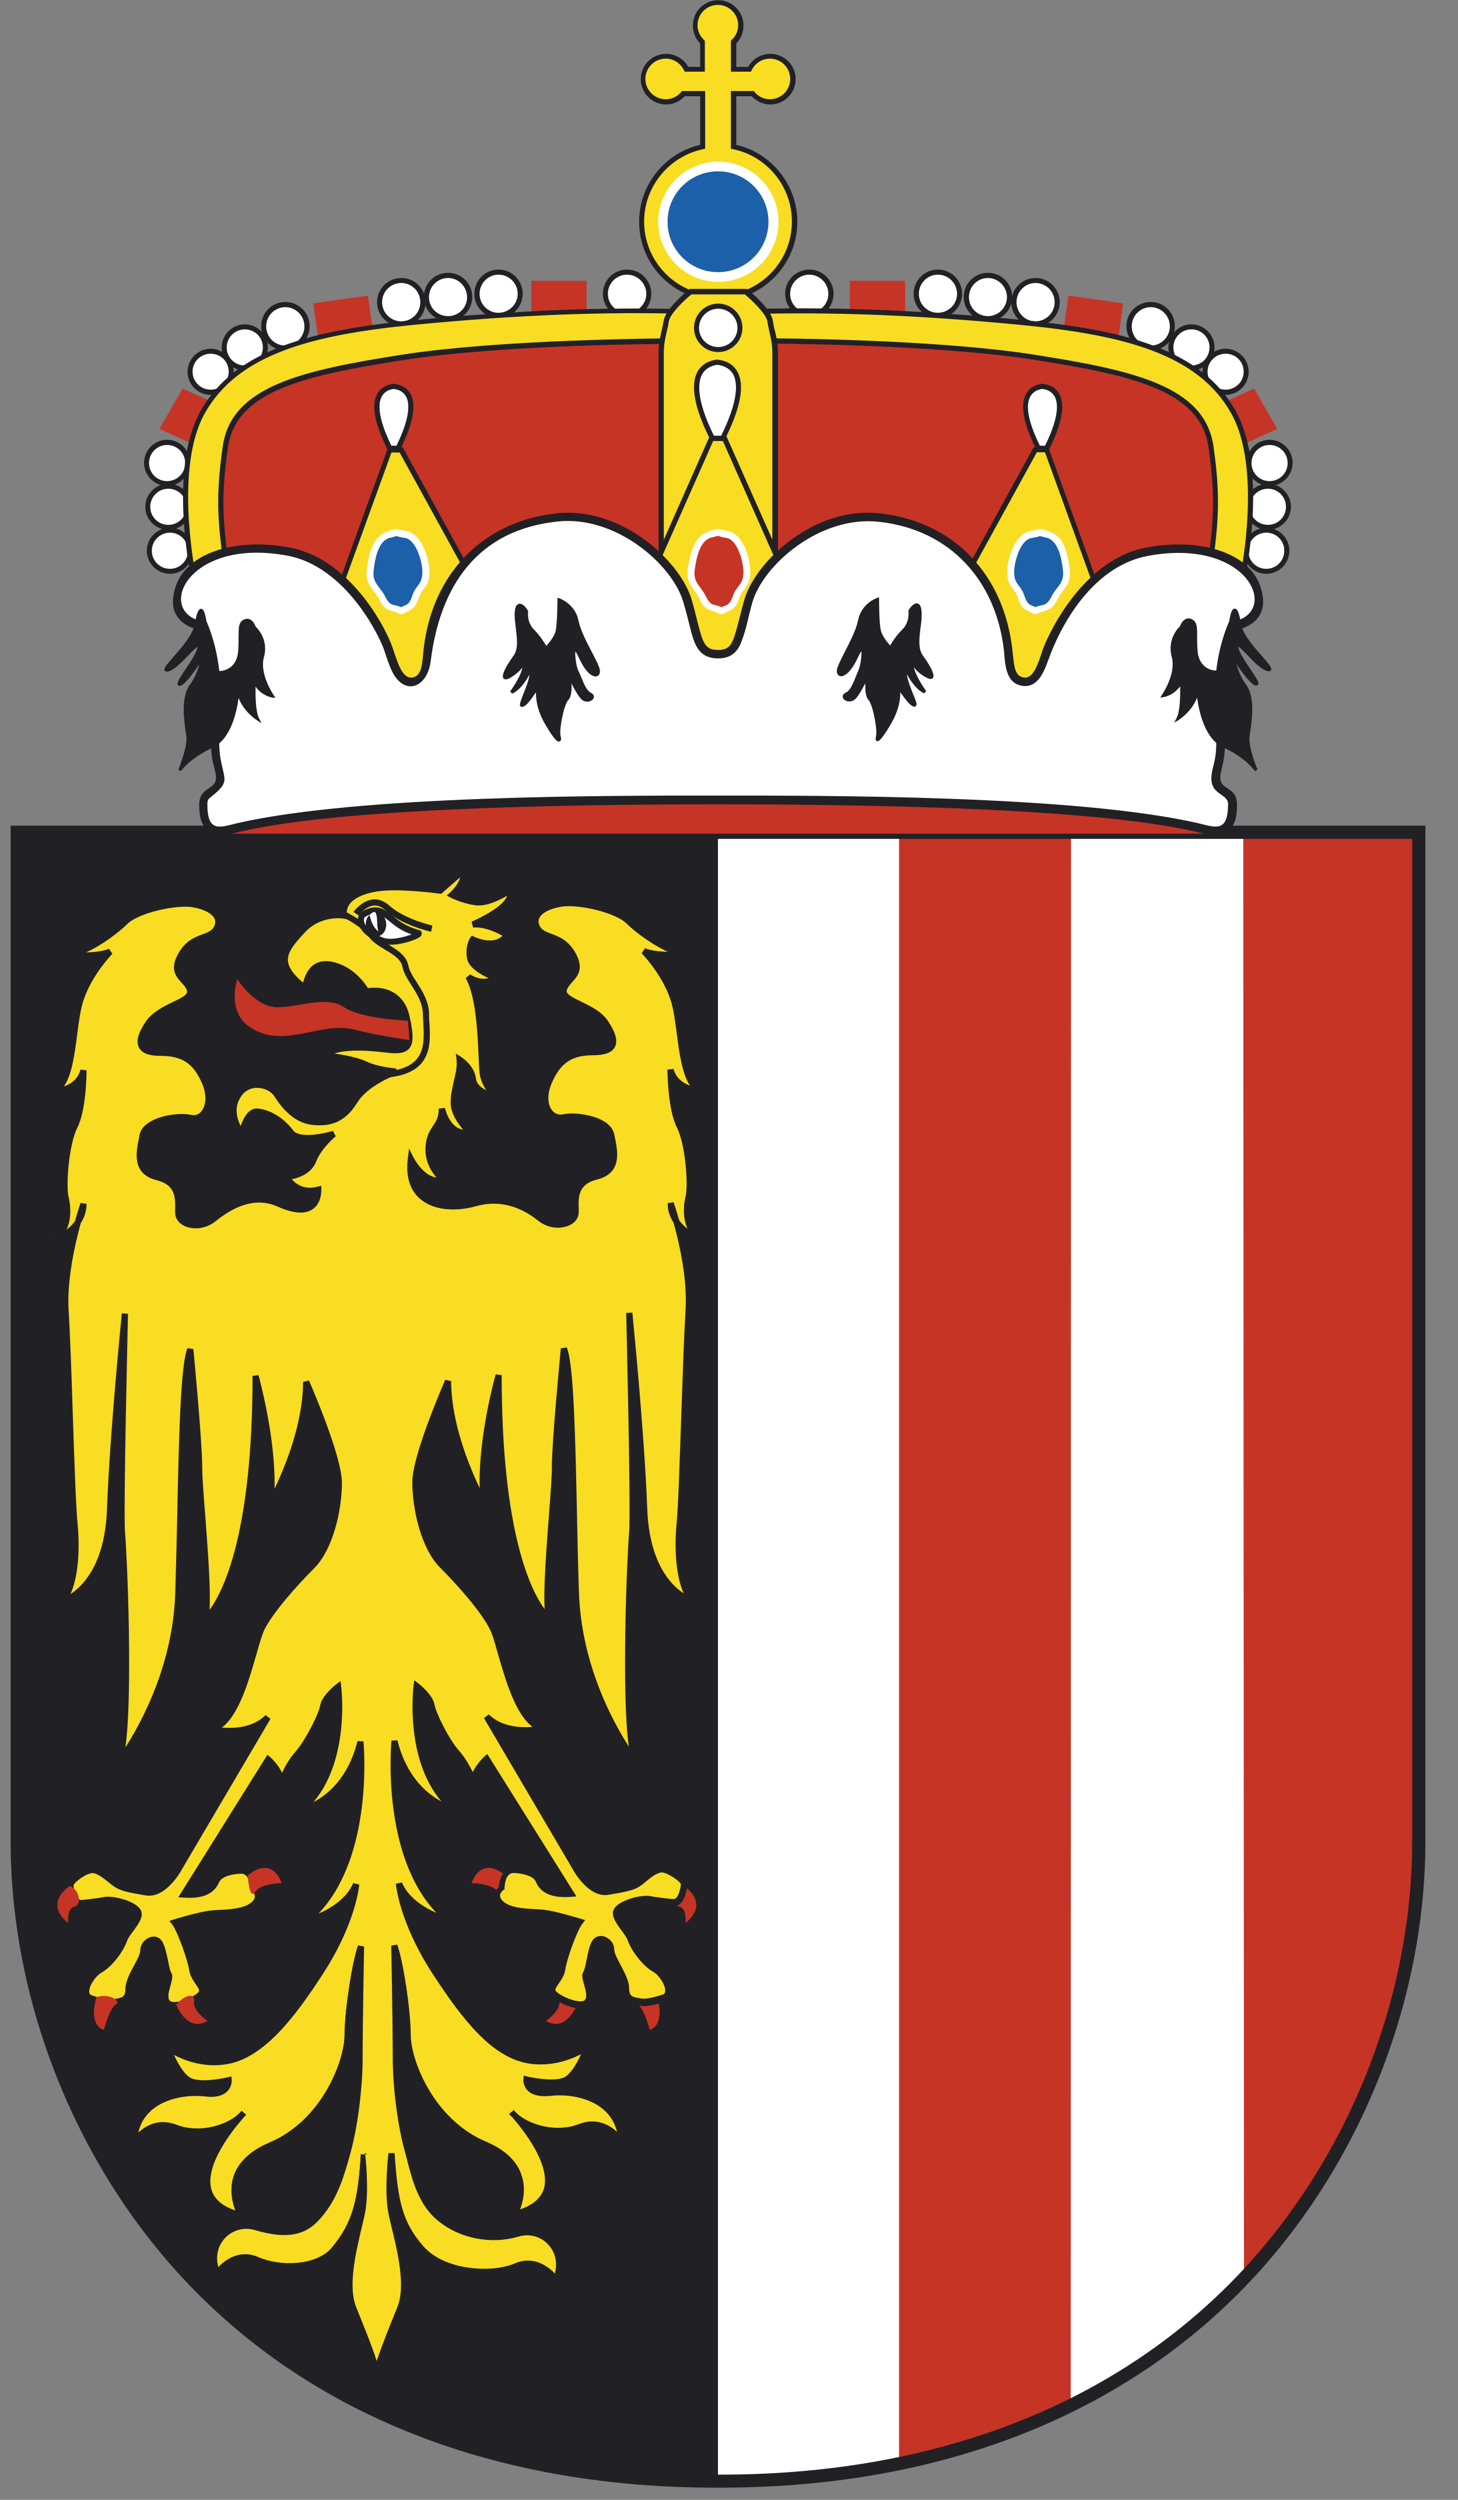 <svg width="14" height="24" viewBox="0 0 14 24" fill="none" xmlns="http://www.w3.org/2000/svg">
<rect x="0" y="0" width="14" height="24" fill="#808080" stroke="none"/>
<g clip-path="url(#clip0_6425_9518)">
<path d="M6.894 23.82C11.699 23.834 13.624 20.333 13.624 17.677V7.99H0.164V17.677C0.164 20.333 2.089 23.834 6.894 23.82Z" fill="white"/>
<path d="M6.898 7.992H0.164V17.678C0.164 20.334 2.089 23.836 6.894 23.822V7.992H6.896H6.898Z" fill="#212125"/>
<path d="M11.945 21.875C13.108 20.653 13.623 19.053 13.623 17.677V7.99H11.938L11.945 21.873V21.875Z" fill="#C63426"/>
<path d="M10.284 7.992H8.633V23.652C9.248 23.527 9.789 23.334 10.281 23.089L10.284 7.994V7.992Z" fill="#C63426"/>
<path d="M6.921 23.883H6.867C4.837 23.883 3.122 23.243 1.907 22.029C0.777 20.903 0.102 19.274 0.102 17.676V7.927H13.687V17.676C13.687 19.274 13.011 20.903 11.881 22.029C10.666 23.241 8.95 23.883 6.921 23.883ZM6.892 23.758C6.892 23.758 6.91 23.758 6.919 23.758C8.916 23.758 10.6 23.13 11.792 21.941C12.898 20.837 13.56 19.244 13.56 17.676V8.054H0.225V17.676C0.225 19.242 0.886 20.837 1.993 21.94C3.185 23.128 4.869 23.758 6.865 23.758C6.874 23.758 6.883 23.758 6.892 23.758Z" fill="#212125"/>
<path d="M6.568 18.107C6.568 18.107 6.824 18.265 6.582 18.463C6.582 18.463 6.597 18.32 6.525 18.306C6.454 18.291 6.468 18.148 6.568 18.105V18.107Z" fill="#C63426"/>
<path d="M6.31 19.176C6.31 19.176 6.396 19.432 6.239 19.489C6.239 19.489 6.182 19.274 6.125 19.246C6.067 19.217 6.182 19.131 6.31 19.174V19.176Z" fill="#C63426"/>
<path d="M5.541 19.246C5.541 19.246 5.441 19.516 5.242 19.403C5.242 19.403 5.385 19.303 5.371 19.217C5.357 19.131 5.457 19.146 5.542 19.246H5.541Z" fill="#C63426"/>
<path d="M4.854 18.007C4.854 18.007 4.638 17.8 4.527 18.079C4.527 18.079 4.726 18.079 4.783 18.164C4.84 18.25 4.854 18.007 4.854 18.007Z" fill="#C63426"/>
<path d="M3.053 11.417C3.053 11.417 3.073 11.728 2.676 11.553C2.418 11.438 2.191 11.581 2.048 11.695C1.905 11.81 1.707 11.753 1.707 11.638C1.707 11.524 1.735 11.354 1.507 11.297C1.278 11.24 1.335 11.04 1.364 10.898C1.392 10.755 1.677 10.698 1.819 10.727C1.962 10.755 2.048 10.584 1.962 10.385C1.877 10.185 1.762 10.101 1.535 10.101C1.308 10.101 1.306 9.987 1.421 9.817C1.535 9.645 1.848 9.617 1.819 9.504C1.791 9.39 1.619 9.361 1.734 9.163C1.848 8.962 2.018 9.02 2.075 8.907C2.132 8.793 2.018 8.707 1.846 8.678C1.675 8.65 1.305 8.735 1.19 8.85C1.076 8.964 0.792 9.163 0.62 9.163C0.62 9.163 0.904 9.191 1.047 9.134C1.047 9.134 0.847 9.334 0.763 9.59C0.677 9.845 0.706 10.387 0.506 10.473C0.506 10.473 0.734 10.473 0.79 10.273C0.79 10.273 0.79 10.643 0.704 10.814C0.618 10.986 0.59 11.384 0.618 11.499C0.647 11.613 0.647 11.812 0.504 11.898C0.504 11.898 0.788 11.812 0.788 11.556C0.788 11.556 0.588 12.126 0.617 12.582C0.645 13.038 0.674 14.348 0.702 14.634C0.731 14.918 0.702 15.233 0.588 15.374C0.588 15.374 1.015 15.26 1.044 14.491C1.072 13.723 1.187 12.611 1.187 12.611C1.187 12.611 1.14 14.513 1.158 14.72C1.187 15.035 1.244 16.629 1.13 16.915C1.13 16.915 1.671 16.23 1.7 15.29C1.728 14.35 1.728 13.152 1.814 12.954C1.814 12.954 1.9 13.837 1.9 14.094C1.9 14.352 2.014 15.347 1.957 15.548C1.957 15.548 2.442 15.206 2.442 13.211C2.442 13.211 2.642 13.925 2.585 14.436C2.585 14.436 2.926 13.835 2.926 13.267C2.926 13.267 3.239 13.978 3.239 14.236C3.239 14.493 3.153 14.863 2.983 15.033C2.812 15.204 2.585 15.46 2.499 15.632C2.413 15.801 2.299 16.543 2.014 16.6C2.014 16.6 2.356 16.686 2.556 16.486L1.702 17.939C1.702 17.939 1.559 18.195 1.389 18.168C1.219 18.139 1.147 18.125 1.09 18.082C1.033 18.039 0.962 17.968 0.89 17.953C0.819 17.939 0.661 18.054 0.661 18.096C0.661 18.096 0.676 18.282 0.776 18.268C0.776 18.268 0.919 18.254 0.99 18.239C1.062 18.225 1.246 18.268 1.303 18.34C1.36 18.411 1.203 18.54 1.174 18.624C1.146 18.71 1.046 18.853 0.945 18.908C0.845 18.965 0.76 19.137 0.845 19.18C0.845 19.18 1.003 19.237 1.074 19.223C1.146 19.208 1.217 19.208 1.217 19.094C1.217 18.98 1.36 18.81 1.36 18.724C1.36 18.638 1.475 18.581 1.517 18.652C1.56 18.724 1.575 18.908 1.603 18.951C1.632 18.994 1.532 19.151 1.589 19.221C1.646 19.292 1.873 19.192 1.916 19.135C1.959 19.078 1.845 19.006 1.83 18.906C1.816 18.806 1.716 18.522 1.659 18.45C1.659 18.45 1.886 18.379 2 18.365C2.114 18.35 2.313 18.365 2.413 18.279C2.513 18.193 2.413 18.122 2.413 18.122C2.413 18.122 2.413 17.95 2.299 17.95C2.299 17.95 2.098 17.95 2.057 18.05C2.014 18.15 1.914 18.193 1.744 18.179L2.556 16.883C2.556 16.883 2.67 16.983 2.685 17.097C2.685 17.097 2.742 16.94 2.842 16.827C2.942 16.713 3.069 16.457 3.083 16.372C3.098 16.286 3.226 16.186 3.226 16.186C3.226 16.186 3.326 16.983 2.871 17.369C2.871 17.369 3.298 17.283 3.441 16.713C3.441 16.713 3.555 17.925 2.913 18.438C2.913 18.438 3.283 18.352 3.398 18.082C3.398 18.082 3.369 18.438 3.056 18.922C2.744 19.407 2.472 19.721 2.159 19.777C1.846 19.834 1.589 19.648 1.589 19.648C1.589 19.648 1.689 19.932 1.818 19.975C1.946 20.018 2.173 19.961 2.173 19.961C2.173 19.961 2.188 20.118 1.945 20.09C1.702 20.061 1.274 20.147 1.26 20.56C1.26 20.56 1.403 20.318 1.659 20.417C1.916 20.517 2.215 20.402 2.313 20.274C2.313 20.274 1.544 21.073 2.284 21.257C2.284 21.257 2.029 20.815 2.568 20.587C3.11 20.36 3.31 19.761 3.31 19.532C3.31 19.303 3.382 18.833 3.439 18.677C3.439 18.677 3.425 19.418 3.425 19.746C3.425 20.075 3.367 20.445 3.31 20.644C3.253 20.842 3.191 21.105 2.997 21.3C2.854 21.443 2.67 21.443 2.427 21.371C2.184 21.3 1.943 21.529 2.057 21.813C2.057 21.813 2.215 21.584 2.442 21.684C2.67 21.784 3.026 21.77 3.182 21.584C3.391 21.337 3.439 21.114 3.466 20.672C3.466 20.672 3.509 21.028 3.466 21.242C3.423 21.455 3.28 21.898 3.38 22.154C3.48 22.41 3.623 22.739 3.607 22.824C3.593 22.739 3.736 22.412 3.836 22.154C3.936 21.897 3.793 21.455 3.75 21.242C3.707 21.028 3.75 20.672 3.75 20.672C3.779 21.114 3.821 21.343 4.034 21.584C4.249 21.827 4.719 21.854 4.946 21.756C5.173 21.655 5.33 21.884 5.33 21.884C5.445 21.6 5.201 21.371 4.96 21.443C4.717 21.514 4.433 21.471 4.22 21.3C4.006 21.128 3.963 20.844 3.907 20.644C3.85 20.444 3.793 20.073 3.793 19.746C3.793 19.419 3.779 18.677 3.779 18.677C3.836 18.835 3.907 19.305 3.907 19.532C3.907 19.759 4.107 20.358 4.647 20.587C5.189 20.815 4.932 21.257 4.932 21.257C5.672 21.071 4.903 20.274 4.903 20.274C5.003 20.402 5.302 20.517 5.559 20.417C5.816 20.317 5.958 20.56 5.958 20.56C5.943 20.147 5.516 20.061 5.273 20.09C5.032 20.118 5.046 19.961 5.046 19.961C5.046 19.961 5.273 20.018 5.402 19.975C5.53 19.932 5.629 19.648 5.629 19.648C5.629 19.648 5.371 19.834 5.058 19.777C4.746 19.72 4.474 19.407 4.161 18.922C3.848 18.438 3.82 18.082 3.82 18.082C3.934 18.352 4.304 18.438 4.304 18.438C3.662 17.925 3.777 16.713 3.777 16.713C3.92 17.283 4.347 17.369 4.347 17.369C3.891 16.985 3.991 16.186 3.991 16.186C3.991 16.186 4.12 16.286 4.134 16.372C4.149 16.457 4.277 16.713 4.377 16.827C4.477 16.942 4.533 17.097 4.533 17.097C4.547 16.983 4.662 16.883 4.662 16.883L5.473 18.179C5.302 18.193 5.203 18.15 5.16 18.05C5.117 17.95 4.919 17.95 4.919 17.95C4.805 17.95 4.805 18.122 4.805 18.122C4.805 18.122 4.705 18.193 4.805 18.279C4.905 18.365 5.103 18.35 5.218 18.365C5.332 18.379 5.559 18.45 5.559 18.45C5.502 18.522 5.402 18.806 5.387 18.906C5.373 19.006 5.259 19.078 5.302 19.135C5.344 19.192 5.571 19.292 5.629 19.221C5.686 19.149 5.586 18.994 5.614 18.951C5.643 18.908 5.657 18.722 5.7 18.652C5.743 18.581 5.857 18.638 5.857 18.724C5.857 18.81 6 18.981 6 19.094C6 19.206 6.072 19.208 6.143 19.223C6.215 19.237 6.372 19.18 6.372 19.18C6.458 19.137 6.372 18.965 6.272 18.908C6.172 18.851 6.072 18.708 6.043 18.624C6.015 18.538 5.857 18.409 5.915 18.34C5.972 18.268 6.156 18.225 6.227 18.239C6.299 18.254 6.442 18.268 6.442 18.268C6.542 18.282 6.556 18.096 6.556 18.096C6.556 18.054 6.399 17.939 6.328 17.953C6.256 17.968 6.185 18.039 6.127 18.082C6.07 18.125 5.999 18.139 5.829 18.168C5.657 18.197 5.516 17.939 5.516 17.939L4.662 16.486C4.862 16.686 5.203 16.6 5.203 16.6C4.919 16.543 4.805 15.803 4.719 15.632C4.633 15.46 4.406 15.204 4.234 15.033C4.063 14.861 3.977 14.491 3.977 14.236C3.977 13.98 4.29 13.267 4.29 13.267C4.29 13.835 4.631 14.436 4.631 14.436C4.574 13.923 4.774 13.211 4.774 13.211C4.774 15.206 5.259 15.548 5.259 15.548C5.201 15.347 5.316 14.35 5.316 14.094C5.316 13.839 5.402 12.954 5.402 12.954C5.487 13.154 5.487 14.35 5.516 15.29C5.545 16.23 6.086 16.915 6.086 16.915C5.972 16.631 6.029 15.035 6.058 14.72C6.077 14.514 6.029 12.611 6.029 12.611C6.029 12.611 6.143 13.723 6.172 14.491C6.201 15.26 6.628 15.374 6.628 15.374C6.513 15.231 6.485 14.918 6.513 14.634C6.542 14.35 6.571 13.038 6.599 12.582C6.628 12.126 6.428 11.556 6.428 11.556C6.428 11.812 6.712 11.898 6.712 11.898C6.569 11.812 6.569 11.613 6.597 11.499C6.626 11.384 6.597 10.986 6.512 10.814C6.426 10.643 6.426 10.273 6.426 10.273C6.483 10.473 6.71 10.473 6.71 10.473C6.51 10.387 6.538 9.845 6.453 9.59C6.367 9.334 6.168 9.134 6.168 9.134C6.311 9.191 6.596 9.163 6.596 9.163C6.424 9.163 6.14 8.962 6.025 8.85C5.911 8.735 5.541 8.65 5.369 8.678C5.198 8.707 5.085 8.793 5.141 8.907C5.198 9.021 5.369 8.964 5.482 9.163C5.596 9.363 5.425 9.391 5.396 9.504C5.368 9.618 5.68 9.647 5.795 9.817C5.909 9.988 5.909 10.101 5.68 10.101C5.452 10.101 5.339 10.187 5.253 10.385C5.167 10.585 5.253 10.755 5.396 10.727C5.539 10.698 5.823 10.755 5.852 10.898C5.881 11.041 5.938 11.24 5.709 11.297C5.48 11.354 5.509 11.526 5.509 11.638C5.509 11.751 5.309 11.81 5.167 11.695C5.024 11.581 4.81 11.476 4.54 11.553C4.242 11.638 3.87 11.553 3.927 11.125C3.927 11.125 4.056 11.383 4.24 11.325C4.24 11.325 4.082 11.211 4.097 11.013C4.111 10.812 4.225 10.827 4.225 10.643C4.225 10.643 4.283 10.913 4.495 10.871C4.495 10.871 4.338 10.729 4.338 10.587C4.338 10.446 4.41 10.303 4.395 10.174C4.395 10.174 4.51 10.246 4.524 10.36C4.538 10.475 4.681 10.518 4.753 10.532C4.753 10.532 4.653 10.46 4.624 10.332C4.595 10.203 4.624 9.635 4.481 9.377C4.481 9.377 4.61 9.477 4.753 9.391C4.753 9.391 4.511 9.306 4.497 9.191C4.483 9.077 4.526 9.02 4.526 9.02C4.526 9.02 4.755 9.134 4.853 8.977C4.853 8.977 4.681 8.862 4.526 8.877C4.526 8.877 4.939 8.705 4.881 8.55C4.881 8.55 4.696 8.678 4.569 8.664C4.44 8.65 4.327 8.592 4.327 8.592C4.327 8.592 4.47 8.464 4.427 8.364L4.213 8.55C4.213 8.55 3.9 8.507 3.686 8.521C3.471 8.535 3.258 8.621 3.287 8.791C3.287 8.791 3.058 8.748 2.888 8.934C2.717 9.12 2.604 9.247 2.917 9.49C2.917 9.49 2.931 9.22 3.16 9.261C3.389 9.304 3.502 9.517 3.502 9.517C3.502 9.517 3.814 9.445 3.886 9.758C3.957 10.071 3.9 10.099 3.671 10.071C3.443 10.042 3.187 10.042 3.101 10.128C3.101 10.128 3.371 10.156 3.485 10.214C3.6 10.271 3.784 10.285 3.784 10.285C3.784 10.285 3.5 10.385 3.385 10.569C3.271 10.754 3.142 10.784 2.987 10.77C2.829 10.755 2.715 10.627 2.645 10.514C2.574 10.4 2.361 10.357 2.261 10.528C2.161 10.7 2.304 10.884 2.304 10.884C2.304 10.884 2.347 10.657 2.461 10.669C2.576 10.684 2.69 10.755 2.774 10.87C2.86 10.984 3.187 10.884 3.187 10.884C3.187 10.884 3.044 10.998 2.987 11.14C2.93 11.283 2.731 11.297 2.731 11.297C2.731 11.297 2.824 11.476 3.037 11.418L3.053 11.417Z" fill="#F8DD22"/>
<path d="M3.646 22.828H3.589C3.589 22.817 3.589 22.806 3.589 22.792C3.578 22.705 3.494 22.492 3.424 22.319C3.403 22.267 3.383 22.213 3.364 22.165C3.28 21.947 3.358 21.616 3.415 21.375C3.428 21.323 3.439 21.275 3.448 21.235C3.458 21.182 3.464 21.121 3.465 21.057C3.428 21.275 3.358 21.432 3.213 21.602C3.049 21.797 2.679 21.814 2.438 21.709C2.234 21.62 2.094 21.818 2.089 21.827L2.059 21.872L2.039 21.822C1.984 21.682 2.003 21.537 2.096 21.437C2.184 21.341 2.32 21.303 2.447 21.341C2.706 21.418 2.867 21.398 2.988 21.276C3.162 21.103 3.228 20.867 3.281 20.679L3.294 20.635C3.349 20.438 3.406 20.068 3.406 19.744C3.406 19.546 3.412 19.192 3.415 18.945C3.38 19.142 3.351 19.387 3.351 19.53C3.351 19.796 3.128 20.386 2.591 20.611C2.427 20.681 2.323 20.776 2.282 20.898C2.223 21.071 2.32 21.239 2.32 21.241L2.354 21.301L2.286 21.285C2.102 21.239 1.991 21.151 1.955 21.026C1.898 20.83 2.039 20.587 2.159 20.426C2.018 20.486 1.828 20.511 1.657 20.445C1.428 20.356 1.299 20.567 1.294 20.576L1.238 20.56C1.244 20.413 1.297 20.295 1.399 20.207C1.558 20.072 1.798 20.045 1.955 20.061C2.034 20.072 2.093 20.061 2.123 20.03C2.134 20.022 2.139 20.011 2.143 20C2.068 20.015 1.914 20.038 1.814 20.004C1.676 19.957 1.578 19.689 1.567 19.659L1.537 19.571L1.612 19.627C1.612 19.627 1.862 19.803 2.159 19.75C2.427 19.702 2.681 19.457 3.036 18.908C3.224 18.62 3.308 18.375 3.346 18.229C3.19 18.406 2.938 18.465 2.926 18.468L2.901 18.416C3.383 18.03 3.428 17.226 3.424 16.881C3.249 17.321 2.899 17.396 2.883 17.399L2.858 17.348C3.228 17.037 3.221 16.436 3.208 16.248C3.171 16.284 3.126 16.336 3.119 16.377C3.103 16.472 2.972 16.731 2.87 16.847C2.775 16.956 2.72 17.106 2.718 17.108L2.661 17.101C2.652 17.031 2.6 16.965 2.568 16.931L1.801 18.154H1.81C1.968 18.154 2.016 18.091 2.037 18.041C2.086 17.927 2.284 17.923 2.305 17.923C2.411 17.923 2.445 18.038 2.448 18.109C2.464 18.123 2.491 18.155 2.493 18.197C2.493 18.234 2.477 18.27 2.439 18.302C2.355 18.373 2.216 18.381 2.103 18.388C2.069 18.39 2.037 18.391 2.01 18.395C1.928 18.406 1.78 18.447 1.712 18.468C1.773 18.576 1.853 18.813 1.866 18.903C1.871 18.94 1.894 18.976 1.917 19.008C1.948 19.053 1.982 19.105 1.946 19.151C1.907 19.203 1.762 19.271 1.665 19.273C1.623 19.269 1.59 19.262 1.571 19.237C1.528 19.185 1.551 19.105 1.569 19.04C1.576 19.014 1.587 18.974 1.583 18.963C1.569 18.94 1.558 18.897 1.546 18.829C1.533 18.767 1.519 18.697 1.497 18.663C1.485 18.643 1.467 18.643 1.453 18.647C1.424 18.654 1.396 18.685 1.396 18.718C1.396 18.765 1.365 18.824 1.328 18.892C1.292 18.96 1.253 19.035 1.253 19.088C1.253 19.215 1.172 19.23 1.108 19.242L1.086 19.246C1.011 19.262 0.859 19.208 0.843 19.203C0.807 19.185 0.79 19.155 0.79 19.115C0.788 19.035 0.857 18.926 0.94 18.878C1.034 18.824 1.129 18.685 1.154 18.61C1.167 18.574 1.194 18.536 1.224 18.497C1.261 18.445 1.31 18.381 1.288 18.352C1.24 18.293 1.068 18.248 1.004 18.263C0.933 18.277 0.793 18.291 0.788 18.291C0.761 18.295 0.736 18.288 0.713 18.27C0.652 18.222 0.641 18.105 0.641 18.093C0.641 18.066 0.663 18.034 0.706 18C0.75 17.964 0.84 17.907 0.906 17.919C0.968 17.932 1.026 17.979 1.077 18.021C1.092 18.032 1.104 18.043 1.117 18.054C1.169 18.091 1.236 18.105 1.403 18.134C1.549 18.159 1.685 17.923 1.685 17.921L2.47 16.586C2.27 16.686 2.028 16.627 2.016 16.625V16.568C2.207 16.531 2.323 16.125 2.402 15.857C2.432 15.748 2.457 15.664 2.482 15.616C2.568 15.444 2.792 15.19 2.972 15.009C3.133 14.849 3.221 14.489 3.221 14.232C3.221 14.046 3.049 13.608 2.96 13.395C2.917 13.921 2.632 14.423 2.62 14.446L2.565 14.429C2.6 14.105 2.532 13.697 2.479 13.445C2.443 15.222 2.003 15.553 1.984 15.567L1.916 15.616L1.939 15.535C1.975 15.408 1.939 14.915 1.909 14.554C1.892 14.352 1.88 14.178 1.88 14.089C1.88 13.914 1.839 13.435 1.814 13.158C1.782 13.46 1.769 14.026 1.757 14.577C1.751 14.816 1.746 15.059 1.739 15.287C1.71 16.227 1.169 16.922 1.163 16.927L1.113 16.899C1.222 16.624 1.17 15.052 1.14 14.718C1.129 14.605 1.14 14.005 1.149 13.472C1.122 13.803 1.097 14.177 1.085 14.489C1.056 15.272 0.625 15.396 0.607 15.399L0.521 15.422L0.577 15.353C0.673 15.231 0.716 14.949 0.684 14.632C0.668 14.475 0.652 14.005 0.638 13.549C0.625 13.174 0.613 12.786 0.6 12.58C0.584 12.326 0.638 12.039 0.688 11.833C0.609 11.898 0.525 11.922 0.523 11.924L0.5 11.871C0.632 11.792 0.625 11.602 0.6 11.504C0.568 11.377 0.6 10.975 0.688 10.8C0.74 10.696 0.759 10.514 0.766 10.392C0.67 10.498 0.518 10.5 0.514 10.5L0.504 10.443C0.62 10.392 0.652 10.14 0.681 9.919C0.697 9.79 0.713 9.668 0.743 9.577C0.799 9.408 0.902 9.265 0.97 9.184C0.822 9.207 0.636 9.189 0.627 9.189L0.63 9.13C0.791 9.13 1.074 8.932 1.179 8.827C1.301 8.705 1.682 8.617 1.86 8.648C1.987 8.669 2.078 8.719 2.112 8.785C2.134 8.827 2.132 8.871 2.109 8.918C2.078 8.979 2.025 8.998 1.968 9.02C1.901 9.045 1.825 9.073 1.766 9.177C1.699 9.291 1.739 9.334 1.787 9.39C1.814 9.42 1.842 9.452 1.853 9.497C1.873 9.579 1.782 9.622 1.685 9.668C1.599 9.71 1.501 9.756 1.451 9.833C1.374 9.947 1.374 10.001 1.388 10.026C1.404 10.056 1.458 10.072 1.54 10.072C1.774 10.072 1.901 10.158 1.994 10.376C2.048 10.501 2.043 10.625 1.98 10.702C1.941 10.75 1.882 10.771 1.817 10.759C1.749 10.745 1.646 10.754 1.562 10.78C1.467 10.809 1.406 10.855 1.397 10.907L1.392 10.934C1.356 11.104 1.345 11.229 1.519 11.272C1.748 11.329 1.744 11.497 1.741 11.608C1.741 11.62 1.741 11.631 1.741 11.642C1.741 11.681 1.774 11.704 1.796 11.713C1.853 11.742 1.953 11.742 2.035 11.676C2.271 11.486 2.488 11.438 2.693 11.529C2.822 11.586 2.917 11.595 2.972 11.558C3.01 11.533 3.022 11.488 3.028 11.458C2.818 11.49 2.727 11.315 2.727 11.313L2.706 11.274L2.75 11.27C2.75 11.27 2.933 11.256 2.981 11.132C3.011 11.057 3.063 10.989 3.108 10.941C2.997 10.963 2.834 10.975 2.772 10.889C2.691 10.784 2.586 10.714 2.479 10.702C2.477 10.702 2.475 10.702 2.473 10.702C2.407 10.702 2.364 10.841 2.355 10.891L2.343 10.956L2.304 10.904C2.304 10.904 2.15 10.7 2.259 10.514C2.307 10.432 2.382 10.387 2.472 10.385H2.475C2.563 10.385 2.65 10.43 2.693 10.5C2.758 10.603 2.865 10.729 3.013 10.743C3.163 10.757 3.278 10.73 3.385 10.557C3.46 10.435 3.601 10.35 3.7 10.303C3.637 10.292 3.558 10.273 3.498 10.242C3.39 10.189 3.126 10.16 3.122 10.16L3.061 10.153L3.104 10.11C3.212 10.003 3.523 10.022 3.698 10.044C3.796 10.056 3.862 10.058 3.887 10.03C3.916 9.999 3.912 9.917 3.878 9.767C3.814 9.486 3.541 9.543 3.528 9.547L3.507 9.552L3.496 9.533C3.496 9.533 3.385 9.331 3.174 9.291C3.122 9.281 3.078 9.291 3.045 9.316C2.974 9.372 2.967 9.492 2.967 9.493L2.963 9.549L2.918 9.515C2.784 9.411 2.718 9.322 2.711 9.232C2.702 9.118 2.792 9.02 2.888 8.916C3.028 8.766 3.203 8.757 3.276 8.76C3.276 8.718 3.29 8.678 3.319 8.642C3.414 8.524 3.621 8.498 3.705 8.492C3.896 8.48 4.163 8.512 4.225 8.519L4.459 8.317L4.475 8.355C4.513 8.44 4.443 8.535 4.4 8.585C4.443 8.603 4.516 8.628 4.595 8.637C4.71 8.651 4.886 8.53 4.888 8.528L4.92 8.507L4.933 8.542C4.979 8.669 4.79 8.793 4.663 8.859C4.785 8.884 4.886 8.952 4.894 8.955L4.917 8.971L4.901 8.996C4.819 9.125 4.656 9.1 4.561 9.063C4.552 9.086 4.542 9.129 4.549 9.191C4.558 9.261 4.699 9.336 4.786 9.366L4.845 9.388L4.792 9.42C4.706 9.472 4.624 9.463 4.567 9.445C4.64 9.64 4.652 9.928 4.661 10.126C4.665 10.216 4.668 10.294 4.677 10.328C4.702 10.444 4.794 10.509 4.794 10.51L4.77 10.562C4.701 10.548 4.536 10.501 4.518 10.366C4.511 10.312 4.479 10.269 4.45 10.239C4.447 10.292 4.434 10.346 4.422 10.398C4.407 10.46 4.391 10.525 4.391 10.589C4.391 10.716 4.538 10.852 4.538 10.852L4.581 10.891L4.524 10.902C4.391 10.929 4.306 10.846 4.259 10.759C4.247 10.793 4.229 10.818 4.213 10.843C4.182 10.886 4.155 10.927 4.148 11.018C4.136 11.199 4.273 11.3 4.279 11.306L4.325 11.34L4.27 11.358C4.134 11.401 4.029 11.299 3.971 11.222C3.971 11.329 4.007 11.411 4.075 11.47C4.2 11.579 4.404 11.572 4.552 11.529C4.779 11.465 5.004 11.515 5.205 11.678C5.287 11.744 5.387 11.744 5.444 11.715C5.464 11.706 5.5 11.683 5.5 11.644C5.5 11.633 5.5 11.622 5.5 11.61C5.498 11.499 5.492 11.331 5.721 11.274C5.895 11.231 5.882 11.107 5.848 10.938L5.843 10.911C5.832 10.859 5.773 10.812 5.678 10.784C5.594 10.757 5.491 10.75 5.423 10.762C5.358 10.775 5.301 10.755 5.26 10.705C5.198 10.628 5.192 10.505 5.246 10.38C5.339 10.162 5.467 10.078 5.7 10.078C5.784 10.078 5.836 10.062 5.852 10.031C5.864 10.006 5.864 9.953 5.789 9.838C5.737 9.761 5.641 9.715 5.555 9.674C5.458 9.627 5.366 9.583 5.387 9.502C5.398 9.458 5.426 9.425 5.453 9.395C5.501 9.34 5.541 9.297 5.475 9.182C5.416 9.079 5.339 9.05 5.273 9.025C5.215 9.004 5.162 8.984 5.131 8.923C5.108 8.878 5.108 8.832 5.128 8.791C5.162 8.725 5.255 8.673 5.38 8.653C5.559 8.623 5.941 8.712 6.061 8.832C6.17 8.941 6.447 9.136 6.61 9.136L6.613 9.195C6.604 9.195 6.418 9.214 6.268 9.189C6.336 9.272 6.438 9.415 6.495 9.584C6.526 9.676 6.542 9.797 6.558 9.926C6.586 10.148 6.62 10.4 6.735 10.45L6.724 10.507C6.724 10.507 6.569 10.507 6.472 10.4C6.479 10.521 6.499 10.703 6.551 10.807C6.638 10.98 6.67 11.384 6.638 11.511C6.615 11.604 6.606 11.799 6.738 11.878L6.715 11.931C6.715 11.931 6.629 11.905 6.551 11.84C6.602 12.048 6.654 12.334 6.64 12.587C6.628 12.795 6.613 13.186 6.601 13.565C6.585 14.017 6.57 14.484 6.554 14.639C6.522 14.956 6.565 15.238 6.661 15.36L6.717 15.43L6.631 15.406C6.613 15.401 6.182 15.278 6.154 14.496C6.143 14.182 6.116 13.808 6.089 13.478C6.1 14.01 6.109 14.613 6.098 14.725C6.068 15.059 6.014 16.633 6.125 16.906L6.075 16.935C6.075 16.935 5.526 16.232 5.5 15.294C5.492 15.067 5.487 14.825 5.482 14.586C5.469 14.034 5.458 13.467 5.425 13.165C5.399 13.442 5.358 13.921 5.358 14.096C5.358 14.185 5.344 14.359 5.33 14.561C5.303 14.922 5.264 15.415 5.301 15.542L5.324 15.623L5.256 15.574C5.237 15.56 4.799 15.229 4.761 13.453C4.708 13.705 4.64 14.112 4.676 14.436L4.62 14.454C4.608 14.43 4.323 13.928 4.281 13.402C4.193 13.615 4.02 14.055 4.02 14.239C4.02 14.496 4.107 14.856 4.268 15.017C4.449 15.197 4.672 15.451 4.758 15.623C4.783 15.671 4.806 15.757 4.838 15.866C4.915 16.134 5.031 16.538 5.223 16.575V16.633C5.212 16.636 4.971 16.693 4.77 16.593L5.555 17.928C5.555 17.928 5.693 18.168 5.837 18.143C6.005 18.114 6.073 18.102 6.123 18.062C6.136 18.054 6.15 18.041 6.165 18.03C6.216 17.989 6.274 17.941 6.336 17.93C6.401 17.916 6.492 17.975 6.535 18.011C6.577 18.045 6.599 18.077 6.599 18.102C6.599 18.118 6.586 18.232 6.527 18.281C6.506 18.299 6.479 18.306 6.452 18.302C6.447 18.302 6.309 18.288 6.238 18.273C6.173 18.261 6 18.304 5.954 18.363C5.93 18.391 5.979 18.456 6.018 18.508C6.047 18.547 6.075 18.584 6.088 18.62C6.113 18.695 6.207 18.835 6.302 18.888C6.384 18.935 6.454 19.046 6.452 19.126C6.452 19.165 6.433 19.196 6.401 19.212C6.381 19.219 6.232 19.273 6.154 19.257L6.132 19.253C6.068 19.242 5.988 19.228 5.988 19.099C5.988 19.046 5.948 18.969 5.913 18.903C5.877 18.835 5.845 18.776 5.845 18.729C5.845 18.694 5.816 18.665 5.787 18.658C5.773 18.654 5.753 18.654 5.743 18.674C5.721 18.708 5.707 18.779 5.694 18.84C5.68 18.908 5.671 18.951 5.655 18.974C5.652 18.983 5.662 19.022 5.669 19.049C5.687 19.114 5.711 19.194 5.668 19.248C5.648 19.271 5.618 19.283 5.576 19.283H5.573C5.476 19.283 5.332 19.212 5.292 19.162C5.257 19.114 5.292 19.064 5.321 19.017C5.344 18.983 5.367 18.949 5.373 18.912C5.385 18.82 5.466 18.584 5.526 18.477C5.458 18.458 5.31 18.415 5.228 18.404C5.201 18.4 5.169 18.399 5.135 18.397C5.022 18.391 4.881 18.383 4.799 18.311C4.761 18.279 4.744 18.243 4.745 18.206C4.747 18.164 4.774 18.132 4.79 18.118C4.794 18.046 4.828 17.932 4.933 17.932C4.954 17.932 5.153 17.936 5.203 18.05C5.224 18.1 5.273 18.163 5.437 18.163L4.67 16.94C4.638 16.974 4.586 17.04 4.577 17.11L4.52 17.117C4.52 17.117 4.465 16.963 4.37 16.856C4.268 16.74 4.136 16.481 4.121 16.386C4.114 16.343 4.07 16.293 4.032 16.257C4.02 16.445 4.014 17.045 4.382 17.357L4.357 17.408C4.341 17.405 3.991 17.33 3.816 16.89C3.81 17.235 3.857 18.039 4.338 18.425L4.313 18.477C4.3 18.474 4.048 18.415 3.893 18.238C3.93 18.384 4.014 18.629 4.202 18.917C4.463 19.319 4.749 19.7 5.08 19.759C5.376 19.812 5.625 19.637 5.627 19.636L5.702 19.582L5.671 19.669C5.66 19.7 5.562 19.97 5.425 20.015C5.323 20.048 5.169 20.025 5.094 20.011C5.097 20.02 5.105 20.03 5.114 20.041C5.144 20.072 5.203 20.082 5.282 20.073C5.439 20.056 5.678 20.082 5.837 20.22C5.939 20.308 5.995 20.426 5.998 20.572L5.943 20.588C5.938 20.579 5.809 20.37 5.58 20.458C5.408 20.526 5.219 20.501 5.078 20.438C5.196 20.599 5.337 20.844 5.282 21.039C5.246 21.166 5.133 21.253 4.951 21.298L4.883 21.314L4.917 21.253C4.917 21.253 5.013 21.083 4.954 20.91C4.913 20.79 4.81 20.694 4.645 20.624C4.109 20.399 3.885 19.809 3.885 19.543C3.885 19.4 3.857 19.155 3.821 18.958C3.825 19.205 3.83 19.559 3.83 19.757C3.83 20.081 3.887 20.451 3.943 20.647C3.952 20.678 3.961 20.71 3.968 20.744C4.014 20.924 4.071 21.148 4.245 21.287C4.441 21.444 4.715 21.496 4.96 21.425C5.087 21.387 5.221 21.425 5.31 21.521C5.401 21.621 5.423 21.766 5.367 21.906L5.348 21.956L5.317 21.911C5.317 21.911 5.169 21.705 4.969 21.793C4.736 21.895 4.252 21.875 4.023 21.614C3.878 21.452 3.81 21.294 3.771 21.073C3.773 21.135 3.778 21.196 3.789 21.248C3.796 21.287 3.809 21.335 3.821 21.387C3.878 21.629 3.957 21.959 3.873 22.175C3.853 22.226 3.834 22.277 3.812 22.329C3.743 22.504 3.658 22.715 3.646 22.805C3.646 22.819 3.646 22.831 3.646 22.84V22.828ZM3.505 20.667C3.507 20.681 3.548 21.03 3.505 21.246C3.498 21.285 3.485 21.334 3.473 21.387C3.421 21.607 3.34 21.941 3.417 22.142C3.437 22.192 3.457 22.244 3.478 22.295C3.541 22.451 3.589 22.576 3.617 22.667C3.648 22.574 3.696 22.447 3.757 22.295C3.778 22.244 3.798 22.192 3.818 22.143C3.896 21.943 3.816 21.611 3.762 21.391C3.75 21.337 3.737 21.289 3.73 21.25C3.687 21.033 3.728 20.685 3.73 20.671H3.789C3.819 21.133 3.866 21.339 4.066 21.566C4.275 21.804 4.733 21.822 4.944 21.73C5.124 21.652 5.265 21.761 5.328 21.827C5.355 21.723 5.333 21.625 5.267 21.552C5.194 21.471 5.083 21.441 4.978 21.473C4.715 21.55 4.42 21.493 4.211 21.325C4.021 21.173 3.962 20.939 3.912 20.749C3.903 20.715 3.896 20.683 3.887 20.654C3.83 20.454 3.771 20.079 3.771 19.748C3.771 19.417 3.757 18.688 3.757 18.679L3.814 18.669C3.873 18.829 3.944 19.307 3.944 19.534C3.944 19.779 4.163 20.349 4.667 20.561C4.847 20.638 4.963 20.745 5.008 20.883C5.053 21.015 5.021 21.141 4.994 21.212C5.119 21.169 5.196 21.101 5.223 21.012C5.29 20.774 5.01 20.431 4.919 20.327C4.908 20.317 4.897 20.306 4.888 20.295L4.933 20.258C4.933 20.258 4.947 20.272 4.963 20.29C5.076 20.395 5.335 20.479 5.557 20.393C5.728 20.327 5.854 20.401 5.925 20.468C5.905 20.383 5.862 20.311 5.796 20.254C5.652 20.129 5.43 20.104 5.285 20.122C5.185 20.132 5.114 20.116 5.069 20.073C5.021 20.025 5.024 19.964 5.026 19.961L5.029 19.927L5.063 19.936C5.063 19.936 5.285 19.989 5.403 19.95C5.473 19.927 5.539 19.811 5.58 19.721C5.478 19.775 5.285 19.848 5.065 19.809C4.731 19.748 4.457 19.417 4.148 18.94C3.835 18.456 3.803 18.1 3.801 18.086L3.859 18.072C3.923 18.225 4.079 18.316 4.191 18.365C3.662 17.811 3.755 16.759 3.759 16.711L3.816 16.708C3.905 17.065 4.107 17.226 4.238 17.294C3.887 16.883 3.968 16.214 3.971 16.184L3.978 16.132L4.02 16.164C4.034 16.175 4.157 16.273 4.173 16.368C4.186 16.445 4.309 16.697 4.409 16.809C4.468 16.877 4.511 16.956 4.54 17.013C4.579 16.929 4.649 16.867 4.652 16.863L4.679 16.84L5.535 18.207L5.487 18.211C5.305 18.225 5.192 18.179 5.144 18.064C5.115 17.998 4.979 17.982 4.929 17.982C4.847 17.982 4.845 18.122 4.845 18.123V18.138L4.833 18.146C4.833 18.146 4.802 18.17 4.801 18.198C4.801 18.216 4.811 18.236 4.835 18.257C4.903 18.316 5.031 18.323 5.135 18.329C5.171 18.331 5.203 18.332 5.231 18.336C5.346 18.35 5.569 18.42 5.578 18.422L5.619 18.434L5.593 18.468C5.541 18.533 5.442 18.808 5.428 18.91C5.421 18.962 5.392 19.003 5.367 19.04C5.339 19.081 5.326 19.103 5.337 19.115C5.364 19.151 5.489 19.212 5.571 19.214C5.585 19.214 5.609 19.214 5.618 19.199C5.641 19.169 5.623 19.106 5.609 19.055C5.594 19.003 5.582 18.96 5.601 18.931C5.612 18.917 5.623 18.865 5.632 18.819C5.646 18.749 5.66 18.676 5.687 18.633C5.711 18.595 5.752 18.579 5.798 18.59C5.848 18.604 5.898 18.652 5.898 18.718C5.898 18.751 5.929 18.808 5.959 18.865C6 18.942 6.041 19.021 6.041 19.088C6.041 19.167 6.075 19.173 6.138 19.183L6.159 19.187C6.211 19.198 6.331 19.16 6.372 19.146C6.377 19.144 6.386 19.135 6.388 19.112C6.388 19.055 6.331 18.963 6.268 18.928C6.166 18.869 6.059 18.722 6.027 18.627C6.018 18.601 5.991 18.565 5.966 18.531C5.913 18.459 5.854 18.377 5.904 18.315C5.966 18.236 6.165 18.188 6.245 18.204C6.315 18.218 6.454 18.232 6.456 18.232C6.468 18.232 6.477 18.232 6.488 18.225C6.522 18.198 6.536 18.116 6.538 18.089C6.531 18.064 6.413 17.977 6.354 17.977C6.35 17.977 6.347 17.977 6.345 17.977C6.297 17.986 6.245 18.029 6.2 18.066C6.186 18.079 6.172 18.089 6.157 18.1C6.097 18.146 6.023 18.161 5.845 18.191C5.653 18.225 5.507 17.961 5.501 17.948L4.647 16.495L4.693 16.459C4.817 16.582 5.003 16.588 5.114 16.579C4.947 16.457 4.853 16.125 4.779 15.871C4.751 15.769 4.726 15.682 4.702 15.639C4.62 15.473 4.393 15.217 4.223 15.047C4.05 14.874 3.959 14.504 3.959 14.228C3.959 13.969 4.263 13.277 4.275 13.247L4.332 13.259C4.332 13.66 4.508 14.082 4.606 14.287C4.592 13.798 4.751 13.222 4.76 13.195L4.817 13.202C4.817 14.723 5.103 15.278 5.23 15.449C5.217 15.253 5.246 14.881 5.271 14.546C5.287 14.346 5.299 14.173 5.299 14.087C5.299 13.832 5.382 12.981 5.385 12.945L5.442 12.936C5.51 13.093 5.525 13.814 5.541 14.575C5.546 14.815 5.551 15.056 5.559 15.283C5.58 15.975 5.886 16.532 6.038 16.768C5.966 16.262 6.02 14.952 6.041 14.711C6.059 14.509 6.013 12.625 6.013 12.605L6.072 12.602C6.072 12.613 6.186 13.723 6.215 14.484C6.234 15.008 6.445 15.22 6.565 15.297C6.485 15.12 6.476 14.845 6.497 14.623C6.513 14.47 6.527 14.003 6.543 13.553C6.556 13.174 6.57 12.782 6.583 12.573C6.601 12.282 6.524 11.939 6.467 11.737C6.434 11.687 6.411 11.626 6.411 11.551L6.468 11.542C6.468 11.542 6.493 11.615 6.522 11.717C6.545 11.749 6.574 11.776 6.602 11.797C6.554 11.694 6.563 11.565 6.583 11.486C6.61 11.383 6.583 10.988 6.499 10.823C6.411 10.648 6.409 10.283 6.409 10.269L6.467 10.262C6.493 10.357 6.565 10.401 6.626 10.423C6.551 10.314 6.524 10.117 6.499 9.928C6.483 9.801 6.467 9.683 6.438 9.597C6.356 9.35 6.163 9.154 6.161 9.152L6.193 9.104C6.25 9.127 6.336 9.136 6.413 9.138C6.258 9.068 6.093 8.943 6.018 8.868C5.909 8.759 5.55 8.678 5.389 8.705C5.283 8.723 5.205 8.762 5.18 8.812C5.167 8.837 5.169 8.862 5.183 8.891C5.203 8.93 5.24 8.945 5.292 8.964C5.366 8.991 5.455 9.025 5.525 9.147C5.61 9.298 5.548 9.37 5.496 9.427C5.473 9.454 5.45 9.479 5.442 9.509C5.433 9.545 5.503 9.579 5.578 9.615C5.666 9.658 5.777 9.71 5.837 9.801C5.914 9.915 5.934 9.996 5.904 10.053C5.875 10.105 5.809 10.131 5.698 10.131C5.489 10.131 5.382 10.205 5.298 10.398C5.253 10.501 5.255 10.605 5.303 10.662C5.33 10.694 5.366 10.707 5.408 10.698C5.487 10.682 5.598 10.691 5.693 10.72C5.811 10.755 5.884 10.816 5.898 10.891L5.904 10.918C5.932 11.056 5.975 11.263 5.734 11.324C5.551 11.368 5.553 11.493 5.557 11.602C5.557 11.615 5.557 11.626 5.557 11.638C5.557 11.69 5.525 11.737 5.469 11.763C5.392 11.799 5.269 11.801 5.167 11.719C4.979 11.569 4.777 11.522 4.567 11.581C4.404 11.628 4.177 11.633 4.034 11.51C3.964 11.451 3.889 11.334 3.916 11.122L3.928 11.027L3.971 11.113C3.971 11.113 4.062 11.291 4.191 11.304C4.143 11.25 4.077 11.15 4.086 11.011C4.093 10.904 4.129 10.854 4.159 10.807C4.188 10.764 4.213 10.727 4.213 10.643L4.272 10.637C4.272 10.637 4.314 10.827 4.447 10.845C4.397 10.787 4.327 10.689 4.327 10.585C4.327 10.516 4.343 10.448 4.357 10.382C4.375 10.308 4.391 10.239 4.384 10.176L4.377 10.115L4.429 10.148C4.429 10.148 4.556 10.228 4.57 10.355C4.577 10.409 4.622 10.444 4.67 10.467C4.647 10.434 4.624 10.389 4.611 10.337C4.602 10.298 4.599 10.221 4.595 10.124C4.584 9.903 4.57 9.567 4.472 9.391L4.515 9.354C4.515 9.354 4.593 9.415 4.692 9.391C4.613 9.356 4.495 9.286 4.483 9.195C4.466 9.07 4.515 9.005 4.516 9.002L4.531 8.982L4.552 8.993C4.552 8.993 4.731 9.08 4.824 8.984C4.772 8.953 4.652 8.896 4.543 8.905L4.529 8.848C4.617 8.812 4.84 8.698 4.869 8.6C4.808 8.635 4.697 8.693 4.602 8.693C4.595 8.693 4.586 8.693 4.579 8.693C4.447 8.678 4.332 8.621 4.327 8.617L4.289 8.598L4.322 8.569C4.348 8.544 4.407 8.48 4.418 8.423L4.238 8.58H4.225C4.225 8.58 3.912 8.537 3.703 8.55C3.542 8.56 3.414 8.608 3.36 8.676C3.335 8.709 3.326 8.744 3.331 8.785L3.339 8.827L3.297 8.819C3.297 8.819 3.083 8.782 2.926 8.953C2.836 9.052 2.758 9.136 2.765 9.225C2.77 9.288 2.818 9.357 2.911 9.434C2.922 9.386 2.947 9.315 3.004 9.268C3.051 9.231 3.112 9.22 3.181 9.232C3.383 9.27 3.498 9.431 3.533 9.486C3.564 9.483 3.625 9.477 3.691 9.493C3.778 9.515 3.891 9.577 3.932 9.754C3.973 9.935 3.971 10.021 3.927 10.069C3.882 10.117 3.809 10.119 3.685 10.103C3.48 10.078 3.31 10.081 3.212 10.114C3.303 10.128 3.44 10.153 3.517 10.19C3.625 10.244 3.803 10.258 3.805 10.258L3.812 10.316C3.812 10.316 3.535 10.414 3.43 10.587C3.301 10.796 3.147 10.814 3.002 10.8C2.831 10.784 2.709 10.644 2.638 10.53C2.606 10.478 2.538 10.443 2.466 10.444C2.398 10.444 2.339 10.48 2.304 10.544C2.246 10.643 2.279 10.748 2.311 10.811C2.336 10.736 2.388 10.63 2.482 10.643C2.606 10.659 2.727 10.736 2.817 10.854C2.87 10.925 3.078 10.893 3.197 10.857L3.224 10.909C3.224 10.909 3.086 11.02 3.035 11.154C2.99 11.267 2.87 11.308 2.802 11.322C2.84 11.365 2.918 11.427 3.049 11.393L3.085 11.384V11.42C3.085 11.42 3.094 11.545 3.004 11.608C2.931 11.66 2.817 11.651 2.668 11.585C2.484 11.502 2.289 11.549 2.071 11.724C1.969 11.806 1.846 11.806 1.769 11.769C1.714 11.742 1.682 11.695 1.682 11.644C1.682 11.633 1.682 11.62 1.682 11.608C1.683 11.499 1.687 11.376 1.505 11.331C1.263 11.27 1.306 11.063 1.335 10.923L1.34 10.896C1.354 10.821 1.428 10.761 1.546 10.725C1.64 10.696 1.753 10.687 1.832 10.703C1.875 10.712 1.91 10.7 1.935 10.668C1.982 10.609 1.985 10.505 1.941 10.403C1.857 10.208 1.749 10.137 1.54 10.137C1.431 10.137 1.363 10.112 1.335 10.058C1.304 9.999 1.324 9.921 1.401 9.806C1.462 9.717 1.571 9.663 1.66 9.62C1.735 9.584 1.805 9.551 1.796 9.515C1.789 9.484 1.766 9.459 1.742 9.433C1.69 9.375 1.626 9.302 1.714 9.152C1.783 9.03 1.873 8.996 1.946 8.97C1.998 8.95 2.035 8.936 2.055 8.896C2.069 8.868 2.071 8.841 2.059 8.818C2.034 8.768 1.955 8.728 1.85 8.71C1.689 8.684 1.328 8.764 1.22 8.873C1.145 8.948 0.983 9.073 0.827 9.143C0.904 9.143 0.99 9.132 1.047 9.109L1.079 9.157C1.079 9.157 0.884 9.356 0.802 9.602C0.773 9.688 0.757 9.808 0.741 9.933C0.716 10.124 0.691 10.319 0.614 10.43C0.675 10.409 0.747 10.366 0.773 10.269L0.831 10.276C0.831 10.292 0.831 10.655 0.741 10.83C0.659 10.997 0.632 11.39 0.659 11.493C0.679 11.572 0.688 11.701 0.639 11.805C0.668 11.783 0.697 11.756 0.72 11.724C0.748 11.622 0.772 11.558 0.773 11.549L0.831 11.558C0.831 11.633 0.807 11.694 0.775 11.744C0.72 11.947 0.641 12.289 0.659 12.58C0.672 12.788 0.686 13.175 0.698 13.551C0.713 14.005 0.729 14.475 0.745 14.63C0.766 14.852 0.757 15.126 0.677 15.304C0.797 15.226 1.008 15.015 1.027 14.491C1.056 13.73 1.169 12.62 1.17 12.609L1.229 12.613C1.229 12.632 1.183 14.516 1.201 14.718C1.222 14.959 1.276 16.27 1.204 16.776C1.356 16.54 1.662 15.982 1.683 15.29C1.69 15.063 1.696 14.82 1.701 14.581C1.717 13.819 1.733 13.099 1.8 12.943L1.857 12.952C1.86 12.988 1.942 13.839 1.942 14.094C1.942 14.18 1.955 14.354 1.971 14.554C1.996 14.888 2.025 15.261 2.012 15.456C2.139 15.285 2.425 14.731 2.425 13.21L2.482 13.202C2.489 13.229 2.649 13.805 2.636 14.294C2.734 14.089 2.91 13.667 2.91 13.267L2.967 13.254C2.979 13.283 3.283 13.975 3.283 14.236C3.283 14.511 3.192 14.881 3.019 15.054C2.849 15.224 2.622 15.48 2.54 15.644C2.518 15.687 2.493 15.774 2.464 15.876C2.391 16.13 2.296 16.463 2.13 16.586C2.241 16.595 2.427 16.59 2.55 16.466L2.597 16.502L1.742 17.955C1.737 17.966 1.589 18.23 1.399 18.197C1.222 18.168 1.149 18.152 1.086 18.105C1.074 18.095 1.059 18.084 1.045 18.073C0.999 18.036 0.947 17.993 0.899 17.984C0.841 17.973 0.713 18.07 0.706 18.1C0.707 18.123 0.722 18.204 0.756 18.232C0.765 18.239 0.773 18.243 0.786 18.241C0.788 18.241 0.929 18.227 0.999 18.213C1.081 18.197 1.278 18.243 1.342 18.323C1.392 18.386 1.333 18.468 1.279 18.54C1.254 18.574 1.228 18.61 1.219 18.636C1.186 18.733 1.079 18.879 0.977 18.937C0.915 18.972 0.856 19.064 0.857 19.121C0.857 19.144 0.868 19.151 0.877 19.155C0.915 19.169 1.034 19.205 1.086 19.194L1.108 19.19C1.17 19.18 1.204 19.173 1.204 19.096C1.204 19.028 1.245 18.947 1.286 18.872C1.317 18.817 1.347 18.758 1.347 18.726C1.347 18.66 1.397 18.611 1.447 18.597C1.492 18.584 1.535 18.601 1.558 18.64C1.583 18.683 1.599 18.754 1.614 18.826C1.623 18.872 1.633 18.924 1.644 18.938C1.664 18.967 1.651 19.01 1.637 19.062C1.623 19.114 1.605 19.176 1.628 19.206C1.639 19.219 1.664 19.221 1.674 19.221C1.757 19.221 1.882 19.158 1.909 19.122C1.917 19.11 1.907 19.088 1.878 19.047C1.853 19.01 1.825 18.969 1.817 18.917C1.803 18.817 1.703 18.54 1.653 18.475L1.626 18.442L1.667 18.429C1.676 18.425 1.9 18.358 2.014 18.343C2.043 18.34 2.075 18.338 2.111 18.336C2.214 18.331 2.343 18.323 2.413 18.265C2.436 18.245 2.447 18.225 2.447 18.206C2.447 18.175 2.414 18.154 2.414 18.154L2.402 18.145V18.13C2.402 18.13 2.402 17.989 2.318 17.989C2.268 17.989 2.132 18.003 2.103 18.072C2.055 18.184 1.944 18.232 1.76 18.218L1.712 18.215L2.568 16.847L2.595 16.87C2.595 16.87 2.67 16.936 2.708 17.02C2.734 16.963 2.779 16.883 2.838 16.817C2.936 16.704 3.061 16.452 3.074 16.375C3.09 16.28 3.213 16.182 3.228 16.171L3.269 16.139L3.276 16.191C3.28 16.221 3.358 16.89 3.01 17.301C3.142 17.233 3.344 17.072 3.433 16.715L3.49 16.718C3.494 16.765 3.587 17.818 3.058 18.372C3.171 18.323 3.326 18.232 3.392 18.079L3.449 18.093C3.449 18.107 3.417 18.463 3.103 18.947C2.836 19.36 2.54 19.752 2.186 19.816C1.964 19.857 1.773 19.782 1.671 19.729C1.712 19.818 1.778 19.934 1.848 19.957C1.968 19.997 2.186 19.943 2.187 19.943L2.221 19.934L2.225 19.968C2.225 19.968 2.23 20.032 2.182 20.079C2.137 20.123 2.064 20.14 1.966 20.127C1.821 20.111 1.601 20.134 1.456 20.259C1.39 20.317 1.347 20.388 1.328 20.474C1.399 20.408 1.524 20.333 1.696 20.399C1.917 20.485 2.177 20.401 2.289 20.297C2.305 20.279 2.318 20.267 2.32 20.265L2.364 20.302C2.355 20.313 2.346 20.324 2.334 20.336C2.243 20.44 1.962 20.783 2.03 21.021C2.057 21.112 2.134 21.18 2.259 21.221C2.232 21.149 2.2 21.024 2.245 20.892C2.291 20.755 2.405 20.647 2.586 20.57C3.09 20.358 3.308 19.787 3.308 19.543C3.308 19.314 3.38 18.838 3.439 18.677L3.496 18.688C3.496 18.688 3.482 19.432 3.482 19.757C3.482 20.082 3.424 20.461 3.367 20.663L3.355 20.708C3.299 20.903 3.231 21.146 3.045 21.332C2.908 21.47 2.729 21.493 2.447 21.41C2.341 21.38 2.23 21.41 2.157 21.491C2.091 21.564 2.069 21.663 2.096 21.766C2.159 21.7 2.3 21.589 2.481 21.67C2.699 21.764 3.042 21.75 3.187 21.578C3.392 21.335 3.437 21.116 3.465 20.683H3.524L3.505 20.667Z" fill="#212125"/>
<path d="M0.67 18.107C0.67 18.107 0.412 18.265 0.655 18.463C0.655 18.463 0.641 18.32 0.712 18.306C0.784 18.291 0.77 18.148 0.67 18.105V18.107Z" fill="#C63426"/>
<path d="M0.926 19.176C0.926 19.176 0.84 19.432 0.997 19.489C0.997 19.489 1.054 19.274 1.112 19.246C1.169 19.217 1.054 19.131 0.926 19.174V19.176Z" fill="#C63426"/>
<path d="M1.693 19.246C1.693 19.246 1.793 19.516 1.992 19.403C1.992 19.403 1.849 19.303 1.863 19.217C1.877 19.131 1.777 19.146 1.691 19.246H1.693Z" fill="#C63426"/>
<path d="M2.379 18.007C2.379 18.007 2.595 17.8 2.706 18.079C2.706 18.079 2.506 18.079 2.45 18.164C2.393 18.25 2.379 18.007 2.379 18.007Z" fill="#C63426"/>
<path d="M3.752 10.342L3.745 10.283C4.086 10.239 4.075 10.023 4.065 9.831C4.065 9.801 4.061 9.77 4.061 9.742C4.061 9.633 4.006 9.547 3.952 9.461C3.913 9.399 3.875 9.341 3.863 9.277C3.848 9.209 3.777 9.164 3.698 9.118C3.636 9.08 3.573 9.043 3.537 8.988C3.471 8.882 3.224 8.771 3.223 8.771L3.246 8.718C3.257 8.723 3.512 8.837 3.587 8.957C3.614 9 3.67 9.034 3.729 9.068C3.813 9.12 3.9 9.172 3.92 9.266C3.93 9.32 3.964 9.374 4.002 9.431C4.057 9.518 4.12 9.617 4.12 9.742C4.12 9.769 4.12 9.797 4.124 9.828C4.134 10.023 4.149 10.289 3.754 10.341L3.752 10.342ZM4.14 8.945C4.129 8.943 3.859 8.884 3.698 8.737C3.662 8.705 3.627 8.691 3.587 8.694C3.507 8.703 3.444 8.789 3.443 8.789L3.394 8.755C3.394 8.755 3.473 8.646 3.58 8.635C3.636 8.63 3.689 8.65 3.737 8.693C3.886 8.828 4.149 8.884 4.152 8.886L4.14 8.943V8.945Z" fill="#212125"/>
<path d="M3.473 8.789C3.473 8.789 3.574 8.703 3.674 8.761C3.774 8.818 3.811 8.902 4.015 8.961C4.058 8.973 3.801 9.075 3.674 9.032C3.545 8.989 3.432 8.889 3.473 8.791V8.789Z" fill="white"/>
<path d="M3.75 9.07C3.719 9.07 3.691 9.066 3.666 9.057C3.564 9.023 3.482 8.961 3.451 8.893C3.433 8.853 3.433 8.814 3.449 8.777L3.457 8.766C3.457 8.766 3.574 8.668 3.689 8.734C3.723 8.753 3.75 8.775 3.778 8.798C3.834 8.845 3.893 8.891 4.025 8.93L4.041 8.936L4.05 8.955C4.05 8.955 4.052 8.977 4.037 8.991C4.007 9.018 3.868 9.07 3.75 9.07ZM3.499 8.807C3.492 8.827 3.494 8.848 3.503 8.87C3.526 8.921 3.598 8.975 3.684 9.004C3.759 9.029 3.885 8.996 3.953 8.971C3.846 8.934 3.791 8.887 3.741 8.846C3.714 8.825 3.689 8.803 3.66 8.787C3.591 8.748 3.519 8.793 3.499 8.809V8.807Z" fill="#212125"/>
<path d="M2.278 9.4C2.278 9.4 2.449 9.67 2.662 9.67C2.875 9.67 3.132 9.556 3.304 9.67C3.475 9.785 3.917 9.799 3.917 9.799L3.931 9.985C3.931 9.985 3.645 9.947 3.404 9.885C3.077 9.799 2.719 10.085 2.392 9.856C2.176 9.706 2.278 9.4 2.278 9.4Z" fill="#C63426"/>
<path d="M3.599 8.764C3.628 8.764 3.656 8.771 3.674 8.787C3.731 8.844 3.717 8.959 3.64 8.987C3.587 9.007 3.528 8.959 3.515 8.905C3.499 8.835 3.542 8.75 3.621 8.762" fill="#212125"/>
<path d="M3.548 8.778C3.559 8.839 3.584 8.905 3.634 8.943C3.613 8.882 3.631 8.812 3.606 8.762C3.595 8.743 3.552 8.769 3.543 8.802" fill="white"/>
<path d="M6.675 0.243C6.675 0.122 6.773 0.023 6.893 0.023C7.013 0.023 7.111 0.122 7.111 0.243C7.111 0.308 7.084 0.365 7.041 0.404V0.665H7.195C7.231 0.592 7.306 0.54 7.394 0.54C7.515 0.54 7.612 0.638 7.612 0.758C7.612 0.878 7.513 0.976 7.394 0.976C7.326 0.976 7.267 0.946 7.226 0.897H7.041V1.407C7.376 1.475 7.628 1.771 7.628 2.125C7.628 2.531 7.299 2.86 6.893 2.86C6.487 2.86 6.16 2.531 6.16 2.125C6.16 1.771 6.412 1.475 6.746 1.407V0.897H6.562C6.521 0.946 6.462 0.976 6.394 0.976C6.273 0.976 6.174 0.878 6.174 0.758C6.174 0.638 6.273 0.54 6.394 0.54C6.482 0.54 6.557 0.592 6.593 0.665H6.746V0.404C6.704 0.365 6.677 0.308 6.677 0.243H6.675Z" fill="#F8DD22"/>
<path d="M6.895 2.887C6.476 2.887 6.137 2.547 6.137 2.129C6.137 1.777 6.382 1.469 6.723 1.391V0.924H6.575C6.528 0.974 6.464 1.003 6.396 1.003C6.262 1.003 6.153 0.894 6.153 0.76C6.153 0.626 6.262 0.517 6.396 0.517C6.483 0.517 6.566 0.565 6.609 0.642H6.723V0.417C6.678 0.372 6.653 0.309 6.653 0.245C6.653 0.111 6.762 0.002 6.896 0.002C7.03 0.002 7.139 0.111 7.139 0.245C7.139 0.309 7.114 0.372 7.07 0.417V0.642H7.184C7.227 0.565 7.309 0.517 7.397 0.517C7.531 0.517 7.64 0.626 7.64 0.76C7.64 0.894 7.531 1.003 7.397 1.003C7.329 1.003 7.265 0.974 7.218 0.924H7.07V1.391C7.411 1.469 7.656 1.779 7.656 2.129C7.656 2.547 7.316 2.887 6.898 2.887H6.895ZM6.551 0.874H6.771V1.428L6.752 1.432C6.425 1.5 6.185 1.791 6.185 2.127C6.185 2.519 6.503 2.837 6.895 2.837C7.286 2.837 7.604 2.519 7.604 2.127C7.604 1.791 7.367 1.5 7.038 1.432L7.018 1.428V0.874H7.238L7.245 0.883C7.282 0.928 7.336 0.953 7.393 0.953C7.501 0.953 7.588 0.865 7.588 0.758C7.588 0.651 7.501 0.563 7.393 0.563C7.318 0.563 7.25 0.606 7.218 0.674L7.211 0.688H7.018V0.392L7.025 0.384C7.066 0.347 7.088 0.297 7.088 0.241C7.088 0.134 7 0.047 6.893 0.047C6.786 0.047 6.698 0.134 6.698 0.241C6.698 0.297 6.719 0.347 6.761 0.384L6.768 0.392V0.688H6.575L6.567 0.674C6.535 0.606 6.466 0.563 6.392 0.563C6.285 0.563 6.197 0.651 6.197 0.758C6.197 0.865 6.285 0.953 6.392 0.953C6.45 0.953 6.505 0.928 6.541 0.883L6.548 0.874H6.551Z" fill="#212125"/>
<path d="M6.32 2.129C6.32 1.809 6.58 1.552 6.898 1.552C7.216 1.552 7.475 1.811 7.475 2.129C7.475 2.447 7.216 2.706 6.898 2.706C6.58 2.706 6.32 2.447 6.32 2.129Z" fill="white"/>
<path d="M6.41 2.129C6.41 1.861 6.626 1.645 6.895 1.645C7.163 1.645 7.379 1.861 7.379 2.129C7.379 2.397 7.163 2.613 6.895 2.613C6.626 2.613 6.41 2.397 6.41 2.129Z" fill="#1C60A9"/>
<path d="M11.737 8.004L11.44 7.239L11.83 5.709V4.492C11.83 3.836 11.345 3.618 10.612 3.398C9.878 3.18 7.332 3.132 7.332 3.132H6.458C6.458 3.132 3.913 3.178 3.178 3.398C2.444 3.616 1.961 3.836 1.961 4.492V5.709L2.351 7.239L2.054 8.004H11.737Z" fill="#C63426"/>
<path d="M5.812 2.821C5.812 2.706 5.905 2.613 6.02 2.613C6.134 2.613 6.227 2.706 6.227 2.821C6.227 2.935 6.134 3.028 6.02 3.028C5.905 3.028 5.812 2.935 5.812 2.821Z" fill="white"/>
<path d="M6.021 3.053C5.893 3.053 5.789 2.949 5.789 2.821C5.789 2.692 5.893 2.588 6.021 2.588C6.15 2.588 6.254 2.692 6.254 2.821C6.254 2.949 6.15 3.053 6.021 3.053ZM6.021 2.637C5.92 2.637 5.837 2.719 5.837 2.821C5.837 2.923 5.92 3.003 6.021 3.003C6.123 3.003 6.206 2.921 6.206 2.821C6.206 2.721 6.123 2.637 6.021 2.637Z" fill="#212125"/>
<path d="M4.578 2.821C4.578 2.706 4.671 2.613 4.785 2.613C4.9 2.613 4.993 2.706 4.993 2.821C4.993 2.935 4.9 3.028 4.785 3.028C4.671 3.028 4.578 2.935 4.578 2.821Z" fill="white"/>
<path d="M4.787 3.053C4.658 3.053 4.555 2.949 4.555 2.821C4.555 2.692 4.658 2.588 4.787 2.588C4.916 2.588 5.019 2.692 5.019 2.821C5.019 2.949 4.916 3.053 4.787 3.053ZM4.787 2.637C4.687 2.637 4.605 2.719 4.605 2.821C4.605 2.923 4.687 3.003 4.787 3.003C4.887 3.003 4.971 2.921 4.971 2.821C4.971 2.721 4.889 2.637 4.787 2.637Z" fill="#212125"/>
<path d="M4.094 2.851C4.094 2.737 4.187 2.644 4.301 2.644C4.415 2.644 4.508 2.737 4.508 2.851C4.508 2.965 4.415 3.058 4.301 3.058C4.187 3.058 4.094 2.965 4.094 2.851Z" fill="white"/>
<path d="M4.303 3.083C4.174 3.083 4.07 2.98 4.07 2.851C4.07 2.722 4.174 2.619 4.303 2.619C4.431 2.619 4.535 2.722 4.535 2.851C4.535 2.98 4.431 3.083 4.303 3.083ZM4.303 2.669C4.201 2.669 4.119 2.751 4.119 2.853C4.119 2.955 4.201 3.035 4.303 3.035C4.405 3.035 4.485 2.953 4.485 2.853C4.485 2.753 4.403 2.669 4.303 2.669Z" fill="#212125"/>
<path d="M3.645 2.901C3.645 2.787 3.737 2.694 3.852 2.694C3.966 2.694 4.059 2.787 4.059 2.901C4.059 3.015 3.966 3.108 3.852 3.108C3.737 3.108 3.645 3.015 3.645 2.901Z" fill="white"/>
<path d="M3.853 3.133C3.725 3.133 3.621 3.03 3.621 2.901C3.621 2.772 3.725 2.669 3.853 2.669C3.982 2.669 4.086 2.772 4.086 2.901C4.086 3.03 3.982 3.133 3.853 3.133ZM3.853 2.717C3.752 2.717 3.669 2.799 3.669 2.901C3.669 3.003 3.752 3.085 3.853 3.085C3.955 3.085 4.036 3.003 4.036 2.901C4.036 2.799 3.954 2.717 3.853 2.717Z" fill="#212125"/>
<path d="M2.531 3.132C2.531 3.017 2.624 2.924 2.739 2.924C2.853 2.924 2.946 3.017 2.946 3.132C2.946 3.246 2.853 3.339 2.739 3.339C2.624 3.339 2.531 3.246 2.531 3.132Z" fill="white"/>
<path d="M2.74 3.364C2.611 3.364 2.508 3.26 2.508 3.132C2.508 3.003 2.611 2.899 2.74 2.899C2.869 2.899 2.973 3.003 2.973 3.132C2.973 3.26 2.869 3.364 2.74 3.364ZM2.74 2.949C2.638 2.949 2.556 3.032 2.556 3.133C2.556 3.235 2.638 3.318 2.74 3.318C2.842 3.318 2.923 3.235 2.923 3.133C2.923 3.032 2.84 2.949 2.74 2.949Z" fill="#212125"/>
<path d="M2.152 3.335C2.152 3.226 2.24 3.139 2.349 3.139C2.458 3.139 2.546 3.226 2.546 3.335C2.546 3.444 2.458 3.532 2.349 3.532C2.24 3.532 2.152 3.443 2.152 3.335Z" fill="white"/>
<path d="M2.351 3.557C2.229 3.557 2.129 3.457 2.129 3.335C2.129 3.214 2.229 3.114 2.351 3.114C2.472 3.114 2.572 3.214 2.572 3.335C2.572 3.457 2.472 3.557 2.351 3.557ZM2.351 3.162C2.256 3.162 2.177 3.239 2.177 3.335C2.177 3.432 2.254 3.509 2.351 3.509C2.447 3.509 2.524 3.432 2.524 3.335C2.524 3.239 2.447 3.162 2.351 3.162Z" fill="#212125"/>
<path d="M1.824 3.57C1.824 3.461 1.912 3.373 2.021 3.373C2.13 3.373 2.217 3.461 2.217 3.57C2.217 3.679 2.13 3.768 2.021 3.768C1.912 3.768 1.824 3.679 1.824 3.57Z" fill="white"/>
<path d="M2.022 3.791C1.901 3.791 1.801 3.691 1.801 3.57C1.801 3.448 1.901 3.348 2.022 3.348C2.144 3.348 2.244 3.448 2.244 3.57C2.244 3.691 2.144 3.791 2.022 3.791ZM2.022 3.396C1.928 3.396 1.849 3.473 1.849 3.568C1.849 3.663 1.926 3.741 2.022 3.741C2.119 3.741 2.196 3.664 2.196 3.568C2.196 3.471 2.119 3.396 2.022 3.396Z" fill="#212125"/>
<path d="M1.406 4.444C1.406 4.335 1.494 4.247 1.603 4.247C1.712 4.247 1.8 4.336 1.8 4.444C1.8 4.551 1.712 4.64 1.603 4.64C1.494 4.64 1.406 4.551 1.406 4.444Z" fill="white"/>
<path d="M1.604 4.665C1.483 4.665 1.383 4.565 1.383 4.444C1.383 4.322 1.483 4.222 1.604 4.222C1.726 4.222 1.826 4.322 1.826 4.444C1.826 4.565 1.726 4.665 1.604 4.665ZM1.604 4.272C1.51 4.272 1.431 4.349 1.431 4.445C1.431 4.542 1.508 4.619 1.604 4.619C1.701 4.619 1.778 4.542 1.778 4.445C1.778 4.349 1.701 4.272 1.604 4.272Z" fill="#212125"/>
<path d="M1.418 4.866C1.418 4.757 1.506 4.669 1.615 4.669C1.724 4.669 1.811 4.757 1.811 4.866C1.811 4.975 1.722 5.064 1.615 5.064C1.507 5.064 1.418 4.976 1.418 4.866Z" fill="white"/>
<path d="M1.616 5.087C1.495 5.087 1.395 4.987 1.395 4.866C1.395 4.744 1.495 4.644 1.616 4.644C1.738 4.644 1.838 4.744 1.838 4.866C1.838 4.987 1.738 5.087 1.616 5.087ZM1.616 4.692C1.521 4.692 1.443 4.769 1.443 4.866C1.443 4.962 1.52 5.039 1.616 5.039C1.713 5.039 1.79 4.962 1.79 4.866C1.79 4.769 1.713 4.692 1.616 4.692Z" fill="#212125"/>
<path d="M1.434 5.287C1.434 5.178 1.521 5.091 1.63 5.091C1.739 5.091 1.827 5.18 1.827 5.287C1.827 5.395 1.739 5.484 1.63 5.484C1.521 5.484 1.434 5.395 1.434 5.287Z" fill="white"/>
<path d="M1.632 5.509C1.51 5.509 1.41 5.409 1.41 5.287C1.41 5.166 1.51 5.066 1.632 5.066C1.753 5.066 1.853 5.166 1.853 5.287C1.853 5.409 1.753 5.509 1.632 5.509ZM1.632 5.114C1.537 5.114 1.458 5.191 1.458 5.287C1.458 5.384 1.535 5.461 1.632 5.461C1.728 5.461 1.805 5.384 1.805 5.287C1.805 5.191 1.728 5.114 1.632 5.114Z" fill="#212125"/>
<path d="M7.562 2.821C7.562 2.706 7.655 2.613 7.77 2.613C7.884 2.613 7.977 2.706 7.977 2.821C7.977 2.935 7.884 3.028 7.77 3.028C7.655 3.028 7.562 2.935 7.562 2.821Z" fill="white"/>
<path d="M7.771 3.053C7.643 3.053 7.539 2.949 7.539 2.821C7.539 2.692 7.643 2.588 7.771 2.588C7.9 2.588 8.004 2.692 8.004 2.821C8.004 2.949 7.9 3.053 7.771 3.053ZM7.771 2.637C7.67 2.637 7.587 2.719 7.587 2.821C7.587 2.923 7.67 3.003 7.771 3.003C7.873 3.003 7.954 2.921 7.954 2.821C7.954 2.721 7.872 2.637 7.771 2.637Z" fill="#212125"/>
<path d="M8.797 2.821C8.797 2.706 8.89 2.613 9.004 2.613C9.119 2.613 9.212 2.706 9.212 2.821C9.212 2.935 9.119 3.028 9.004 3.028C8.89 3.028 8.797 2.935 8.797 2.821Z" fill="white"/>
<path d="M9.006 3.053C8.877 3.053 8.773 2.949 8.773 2.821C8.773 2.692 8.877 2.588 9.006 2.588C9.135 2.588 9.238 2.692 9.238 2.821C9.238 2.949 9.135 3.053 9.006 3.053ZM9.006 2.637C8.906 2.637 8.823 2.719 8.823 2.821C8.823 2.923 8.906 3.003 9.006 3.003C9.106 3.003 9.19 2.921 9.19 2.821C9.19 2.721 9.108 2.637 9.006 2.637Z" fill="#212125"/>
<path d="M9.277 2.851C9.277 2.737 9.37 2.644 9.485 2.644C9.599 2.644 9.692 2.737 9.692 2.851C9.692 2.965 9.599 3.058 9.485 3.058C9.37 3.058 9.277 2.965 9.277 2.851Z" fill="white"/>
<path d="M9.486 3.083C9.358 3.083 9.254 2.98 9.254 2.851C9.254 2.722 9.358 2.619 9.486 2.619C9.615 2.619 9.719 2.722 9.719 2.851C9.719 2.98 9.615 3.083 9.486 3.083ZM9.486 2.669C9.386 2.669 9.304 2.751 9.304 2.853C9.304 2.955 9.386 3.035 9.486 3.035C9.586 3.035 9.669 2.953 9.669 2.853C9.669 2.753 9.586 2.669 9.486 2.669Z" fill="#212125"/>
<path d="M9.734 2.901C9.734 2.787 9.827 2.694 9.942 2.694C10.056 2.694 10.149 2.787 10.149 2.901C10.149 3.015 10.056 3.108 9.942 3.108C9.827 3.108 9.734 3.015 9.734 2.901Z" fill="white"/>
<path d="M9.943 3.133C9.815 3.133 9.711 3.03 9.711 2.901C9.711 2.772 9.815 2.669 9.943 2.669C10.072 2.669 10.176 2.772 10.176 2.901C10.176 3.03 10.072 3.133 9.943 3.133ZM9.943 2.717C9.843 2.717 9.761 2.799 9.761 2.901C9.761 3.003 9.843 3.085 9.943 3.085C10.043 3.085 10.127 3.003 10.127 2.901C10.127 2.799 10.045 2.717 9.943 2.717Z" fill="#212125"/>
<path d="M10.84 3.132C10.84 3.017 10.933 2.924 11.047 2.924C11.162 2.924 11.255 3.017 11.255 3.132C11.255 3.246 11.162 3.339 11.047 3.339C10.933 3.339 10.84 3.246 10.84 3.132Z" fill="white"/>
<path d="M11.049 3.364C10.92 3.364 10.816 3.26 10.816 3.132C10.816 3.003 10.92 2.899 11.049 2.899C11.178 2.899 11.281 3.003 11.281 3.132C11.281 3.26 11.178 3.364 11.049 3.364ZM11.049 2.949C10.949 2.949 10.867 3.032 10.867 3.133C10.867 3.235 10.949 3.318 11.049 3.318C11.149 3.318 11.233 3.235 11.233 3.133C11.233 3.032 11.151 2.949 11.049 2.949Z" fill="#212125"/>
<path d="M11.242 3.335C11.242 3.226 11.332 3.139 11.439 3.139C11.546 3.139 11.635 3.226 11.635 3.335C11.635 3.444 11.546 3.532 11.439 3.532C11.332 3.532 11.242 3.443 11.242 3.335Z" fill="white"/>
<path d="M11.44 3.557C11.319 3.557 11.219 3.457 11.219 3.335C11.219 3.214 11.319 3.114 11.44 3.114C11.562 3.114 11.662 3.214 11.662 3.335C11.662 3.457 11.562 3.557 11.44 3.557ZM11.44 3.162C11.346 3.162 11.267 3.239 11.267 3.335C11.267 3.432 11.344 3.509 11.44 3.509C11.537 3.509 11.614 3.432 11.614 3.335C11.614 3.239 11.537 3.162 11.44 3.162Z" fill="#212125"/>
<path d="M11.57 3.57C11.57 3.461 11.658 3.373 11.767 3.373C11.876 3.373 11.964 3.461 11.964 3.57C11.964 3.679 11.876 3.768 11.767 3.768C11.658 3.768 11.57 3.679 11.57 3.57Z" fill="white"/>
<path d="M11.768 3.791C11.647 3.791 11.547 3.691 11.547 3.57C11.547 3.448 11.647 3.348 11.768 3.348C11.89 3.348 11.99 3.448 11.99 3.57C11.99 3.691 11.89 3.791 11.768 3.791ZM11.768 3.396C11.674 3.396 11.595 3.473 11.595 3.568C11.595 3.663 11.672 3.741 11.768 3.741C11.865 3.741 11.942 3.664 11.942 3.568C11.942 3.471 11.865 3.396 11.768 3.396Z" fill="#212125"/>
<path d="M11.992 4.444C11.992 4.335 12.08 4.247 12.189 4.247C12.298 4.247 12.385 4.336 12.385 4.444C12.385 4.551 12.298 4.64 12.189 4.64C12.08 4.64 11.992 4.551 11.992 4.444Z" fill="white"/>
<path d="M12.19 4.665C12.069 4.665 11.969 4.565 11.969 4.444C11.969 4.322 12.069 4.222 12.19 4.222C12.312 4.222 12.412 4.322 12.412 4.444C12.412 4.565 12.312 4.665 12.19 4.665ZM12.19 4.272C12.096 4.272 12.017 4.349 12.017 4.445C12.017 4.542 12.094 4.619 12.19 4.619C12.287 4.619 12.364 4.542 12.364 4.445C12.364 4.349 12.287 4.272 12.19 4.272Z" fill="#212125"/>
<path d="M11.977 4.866C11.977 4.757 12.064 4.669 12.173 4.669C12.282 4.669 12.37 4.757 12.37 4.866C12.37 4.975 12.282 5.064 12.173 5.064C12.064 5.064 11.977 4.976 11.977 4.866Z" fill="white"/>
<path d="M12.175 5.087C12.053 5.087 11.953 4.987 11.953 4.866C11.953 4.744 12.053 4.644 12.175 4.644C12.296 4.644 12.396 4.744 12.396 4.866C12.396 4.987 12.296 5.087 12.175 5.087ZM12.175 4.692C12.08 4.692 12.001 4.769 12.001 4.866C12.001 4.962 12.078 5.039 12.175 5.039C12.271 5.039 12.348 4.962 12.348 4.866C12.348 4.769 12.271 4.692 12.175 4.692Z" fill="#212125"/>
<path d="M11.961 5.287C11.961 5.178 12.05 5.091 12.158 5.091C12.265 5.091 12.356 5.18 12.356 5.287C12.356 5.395 12.267 5.484 12.158 5.484C12.049 5.484 11.961 5.395 11.961 5.287Z" fill="white"/>
<path d="M12.159 5.509C12.038 5.509 11.938 5.409 11.938 5.287C11.938 5.166 12.038 5.066 12.159 5.066C12.281 5.066 12.381 5.166 12.381 5.287C12.381 5.409 12.281 5.509 12.159 5.509ZM12.159 5.114C12.064 5.114 11.986 5.191 11.986 5.287C11.986 5.384 12.063 5.461 12.159 5.461C12.256 5.461 12.332 5.384 12.332 5.287C12.332 5.191 12.256 5.114 12.159 5.114Z" fill="#212125"/>
<path d="M5.102 2.696H5.632V3.071H5.102V2.696Z" fill="#C63426"/>
<path d="M3.008 2.912L3.533 2.838L3.585 3.209L3.06 3.284L3.008 2.912Z" fill="#C63426"/>
<path d="M2.06 3.87L1.839 4.258L1.531 4.118L1.753 3.73L2.06 3.87Z" fill="#C63426"/>
<path d="M8.16 2.696H8.691V3.071H8.16V2.696Z" fill="#C63426"/>
<path d="M10.784 2.912L10.259 2.838L10.207 3.209L10.733 3.284L10.784 2.912Z" fill="#C63426"/>
<path d="M11.734 3.87L11.956 4.258L12.264 4.118L12.042 3.73L11.734 3.87Z" fill="#C63426"/>
<path d="M3.852 4.318H3.743L3.164 5.913L3.961 6.88L4.539 5.568L3.852 4.318Z" fill="#F8DD22"/>
<path d="M3.968 6.926L3.137 5.917L3.142 5.904L3.727 4.295H3.868L3.875 4.308L4.567 5.568L4.561 5.579L3.968 6.926ZM3.194 5.908L3.955 6.834L4.511 5.57L3.837 4.344H3.759L3.192 5.908H3.194Z" fill="#212125"/>
<path d="M6.472 3.273C6.472 3.273 4.863 3.273 3.864 3.428C2.865 3.584 2.239 3.741 2.162 4.286C2.083 4.833 2.116 5.084 2.225 5.77L1.865 5.582C1.865 5.582 1.631 4.521 1.944 3.957C2.257 3.396 2.943 3.192 3.989 3.092C5.285 2.967 6.145 2.974 6.643 2.99L6.472 3.271V3.273Z" fill="#F8DD22"/>
<path d="M2.259 5.816L1.846 5.602V5.591C1.833 5.548 1.611 4.513 1.924 3.95C2.255 3.355 2.99 3.169 3.989 3.073C4.97 2.978 5.839 2.944 6.647 2.971H6.69L6.49 3.301H6.475C6.459 3.301 4.858 3.303 3.871 3.457C2.936 3.604 2.267 3.748 2.189 4.295C2.11 4.84 2.142 5.084 2.251 5.772L2.259 5.82V5.816ZM1.889 5.568L2.194 5.727C2.091 5.071 2.062 4.824 2.139 4.285C2.221 3.705 2.906 3.555 3.862 3.405C4.802 3.259 6.3 3.25 6.459 3.248L6.602 3.014C5.809 2.99 4.954 3.024 3.992 3.117C3.008 3.212 2.287 3.394 1.965 3.97C1.678 4.487 1.864 5.452 1.887 5.566L1.889 5.568Z" fill="#212125"/>
<path d="M9.942 4.318H10.051L10.629 5.913L9.833 6.88L9.254 5.568L9.942 4.318Z" fill="#F8DD22"/>
<path d="M9.825 6.926L9.227 5.568L9.232 5.557L9.925 4.295H10.067L10.072 4.311L10.655 5.917L9.824 6.926H9.825ZM9.282 5.57L9.84 6.834L10.601 5.906L10.034 4.342H9.956L9.282 5.568V5.57Z" fill="#212125"/>
<path d="M7.318 3.273C7.318 3.273 8.927 3.273 9.926 3.428C10.925 3.584 11.549 3.741 11.628 4.286C11.706 4.833 11.674 5.084 11.565 5.77L11.924 5.582C11.924 5.582 12.158 4.521 11.846 3.958C11.533 3.396 10.846 3.193 9.799 3.092C8.503 2.967 7.643 2.974 7.145 2.991L7.316 3.271L7.318 3.273Z" fill="#F8DD22"/>
<path d="M11.534 5.817L11.542 5.768C11.651 5.082 11.683 4.839 11.604 4.292C11.526 3.745 10.859 3.6 9.922 3.453C8.936 3.3 7.334 3.298 7.318 3.298H7.304L7.102 2.969H7.144C7.952 2.942 8.823 2.976 9.802 3.071C10.803 3.167 11.536 3.353 11.867 3.949C12.18 4.512 11.956 5.547 11.947 5.59V5.6L11.935 5.606L11.533 5.815L11.534 5.817ZM7.332 3.248C7.491 3.248 8.989 3.257 9.929 3.405C10.886 3.555 11.569 3.706 11.652 4.285C11.729 4.823 11.699 5.085 11.597 5.727L11.903 5.568C11.926 5.454 12.112 4.488 11.824 3.972C11.504 3.394 10.782 3.214 9.797 3.119C8.835 3.026 7.981 2.992 7.187 3.016L7.33 3.25L7.332 3.248Z" fill="#212125"/>
<path d="M7.44 5.334V3.382C7.44 3.257 7.409 3.194 7.393 3.085C7.377 2.976 7.159 2.799 7.159 2.799H6.628C6.628 2.799 6.41 2.976 6.394 3.085C6.378 3.194 6.348 3.257 6.348 3.382V5.334H7.442H7.44Z" fill="#F8DD22"/>
<path d="M7.466 5.359H6.324V3.382C6.324 3.3 6.337 3.244 6.351 3.185C6.358 3.153 6.365 3.121 6.372 3.082C6.389 2.965 6.592 2.799 6.616 2.78L6.623 2.774H7.171L7.179 2.78C7.202 2.797 7.406 2.965 7.422 3.082C7.427 3.121 7.434 3.153 7.443 3.185C7.457 3.244 7.47 3.3 7.47 3.382V5.359H7.466ZM6.372 5.311H7.416V3.384C7.416 3.307 7.404 3.255 7.391 3.198C7.384 3.166 7.375 3.13 7.37 3.091C7.359 3.012 7.214 2.878 7.152 2.826H6.639C6.576 2.878 6.431 3.012 6.421 3.091C6.415 3.132 6.406 3.166 6.399 3.198C6.387 3.253 6.374 3.307 6.374 3.384V5.311H6.372Z" fill="#212125"/>
<path d="M6.223 5.584L6.893 6.646L7.565 5.584L6.956 4.209H6.83L6.223 5.584Z" fill="#F8DD22"/>
<path d="M6.894 6.692L6.195 5.586L6.201 5.573L6.816 4.184H6.973L6.98 4.199L7.595 5.584L6.896 6.691L6.894 6.692ZM6.251 5.582L6.894 6.601L7.538 5.582L6.941 4.234H6.848L6.251 5.582Z" fill="#212125"/>
<path d="M3.569 5.259C3.614 5.148 3.671 5.112 3.778 5.084C3.823 5.071 3.846 5.091 3.893 5.096C4.048 5.116 4.123 5.361 4.123 5.489C4.123 5.643 4.053 5.638 4.023 5.734C3.985 5.854 3.95 5.85 3.857 5.899L3.801 5.879C3.712 5.849 3.685 5.847 3.639 5.752C3.585 5.643 3.503 5.622 3.523 5.464C3.53 5.402 3.542 5.323 3.569 5.257V5.259Z" fill="white"/>
<path d="M10.226 5.259C10.181 5.148 10.124 5.112 10.017 5.084C9.972 5.071 9.949 5.091 9.902 5.096C9.747 5.116 9.672 5.361 9.672 5.489C9.672 5.643 9.742 5.638 9.772 5.734C9.81 5.854 9.845 5.85 9.938 5.899L9.992 5.879C10.081 5.849 10.108 5.847 10.155 5.752C10.208 5.643 10.29 5.622 10.271 5.464C10.264 5.402 10.251 5.323 10.224 5.257L10.226 5.259Z" fill="white"/>
<path d="M6.655 5.253C6.702 5.144 6.759 5.109 6.868 5.082C6.913 5.071 6.936 5.091 6.98 5.096C7.136 5.118 7.206 5.364 7.204 5.493C7.202 5.647 7.132 5.641 7.1 5.738C7.061 5.856 7.025 5.852 6.93 5.899L6.877 5.879C6.787 5.847 6.762 5.845 6.716 5.749C6.664 5.64 6.584 5.616 6.605 5.459C6.614 5.396 6.628 5.318 6.657 5.252L6.655 5.253Z" fill="white"/>
<path d="M3.822 4.304C4.056 3.836 3.906 3.727 3.781 3.711C3.656 3.727 3.506 3.836 3.74 4.304H3.821H3.822Z" fill="white"/>
<path d="M3.837 4.327H3.726L3.719 4.313C3.598 4.068 3.564 3.891 3.621 3.784C3.651 3.727 3.705 3.693 3.778 3.684C3.857 3.693 3.912 3.727 3.943 3.784C4 3.89 3.966 4.068 3.844 4.313L3.837 4.327ZM3.757 4.279H3.807C3.943 4.002 3.932 3.87 3.9 3.809C3.876 3.766 3.837 3.741 3.78 3.734C3.728 3.741 3.687 3.766 3.665 3.809C3.631 3.872 3.623 4.002 3.758 4.279H3.757Z" fill="#212125"/>
<path d="M3.744 5.162C3.635 5.193 3.602 5.35 3.588 5.475C3.572 5.6 3.651 5.631 3.697 5.725C3.744 5.818 3.776 5.804 3.822 5.818L3.851 5.829C3.896 5.806 3.928 5.816 3.96 5.716C3.992 5.616 4.056 5.616 4.056 5.491C4.056 5.398 3.997 5.177 3.885 5.164C3.772 5.15 3.854 5.134 3.744 5.164V5.162Z" fill="#1C60A9"/>
<path d="M6.831 5.16C6.722 5.189 6.688 5.346 6.671 5.47C6.653 5.595 6.73 5.627 6.776 5.722C6.821 5.816 6.853 5.802 6.899 5.818L6.928 5.829C6.973 5.808 7.005 5.818 7.039 5.718C7.073 5.618 7.137 5.62 7.139 5.495C7.139 5.4 7.085 5.18 6.973 5.164C6.86 5.148 6.942 5.132 6.831 5.162V5.16Z" fill="#C63426"/>
<path d="M9.971 4.304C9.737 3.836 9.887 3.727 10.01 3.711C10.135 3.727 10.285 3.836 10.051 4.304H9.971Z" fill="white"/>
<path d="M10.068 4.327H9.957L9.95 4.313C9.828 4.068 9.794 3.891 9.851 3.784C9.882 3.727 9.935 3.693 10.008 3.684C10.087 3.693 10.143 3.727 10.173 3.784C10.23 3.89 10.196 4.068 10.075 4.313L10.068 4.327ZM9.985 4.279H10.035C10.171 4.002 10.161 3.872 10.128 3.809C10.105 3.766 10.066 3.741 10.007 3.734C9.973 3.739 9.921 3.755 9.892 3.809C9.858 3.872 9.849 4.002 9.985 4.279Z" fill="#212125"/>
<path d="M10.051 5.162C10.16 5.193 10.192 5.35 10.207 5.475C10.223 5.6 10.144 5.631 10.098 5.725C10.051 5.818 10.019 5.804 9.972 5.818L9.944 5.829C9.899 5.806 9.867 5.816 9.835 5.716C9.803 5.616 9.738 5.616 9.738 5.491C9.738 5.398 9.797 5.177 9.91 5.164C10.023 5.15 9.94 5.134 10.051 5.164V5.162Z" fill="#1C60A9"/>
<path d="M6.843 4.206C6.555 3.63 6.739 3.495 6.893 3.477C7.046 3.496 7.231 3.63 6.943 4.206H6.843Z" fill="white"/>
<path d="M6.955 4.231H6.825L6.818 4.217C6.668 3.918 6.628 3.7 6.696 3.571C6.743 3.486 6.825 3.459 6.886 3.452C6.954 3.459 7.036 3.486 7.082 3.571C7.152 3.7 7.111 3.918 6.961 4.217L6.954 4.231H6.955ZM6.855 4.183H6.925C7.095 3.838 7.082 3.673 7.041 3.596C7.005 3.529 6.938 3.509 6.887 3.502C6.843 3.509 6.777 3.529 6.741 3.596C6.7 3.673 6.685 3.838 6.855 4.183Z" fill="#212125"/>
<path d="M6.688 3.148C6.688 3.033 6.78 2.94 6.895 2.94C7.009 2.94 7.102 3.033 7.102 3.148C7.102 3.262 7.009 3.355 6.895 3.355C6.78 3.355 6.688 3.262 6.688 3.148Z" fill="white"/>
<path d="M6.896 3.38C6.768 3.38 6.664 3.276 6.664 3.148C6.664 3.019 6.768 2.915 6.896 2.915C7.025 2.915 7.129 3.019 7.129 3.148C7.129 3.276 7.025 3.38 6.896 3.38ZM6.896 2.964C6.795 2.964 6.712 3.046 6.712 3.148C6.712 3.25 6.795 3.332 6.896 3.332C6.998 3.332 7.081 3.25 7.081 3.148C7.081 3.046 6.998 2.964 6.896 2.964Z" fill="#212125"/>
<path d="M11.69 8.004C11.845 7.972 11.861 7.849 11.861 7.724C11.861 7.599 11.767 7.599 11.72 7.536C11.674 7.473 11.72 7.38 11.736 7.286C11.752 7.191 11.752 7.082 11.736 6.708C11.72 6.333 11.845 6.036 11.845 6.036C11.845 6.036 12.142 6.004 12.11 5.74C12.06 5.319 11.532 5.178 11.018 5.271C10.415 5.38 10.081 6.083 10.034 6.224C9.988 6.365 9.94 6.537 9.831 6.521C9.722 6.505 9.722 6.379 9.706 6.24C9.629 5.555 9.175 5.023 8.44 4.944C7.843 4.88 7.269 5.382 7.16 5.772C7.058 6.136 7.065 6.256 6.894 6.256C6.722 6.256 6.731 6.136 6.629 5.772C6.52 5.382 5.946 4.882 5.349 4.944C4.615 5.023 4.161 5.555 4.084 6.24C4.068 6.381 4.068 6.506 3.959 6.521C3.85 6.537 3.803 6.365 3.755 6.224C3.709 6.085 3.374 5.382 2.772 5.271C2.257 5.178 1.728 5.319 1.678 5.74C1.648 6.006 1.944 6.036 1.944 6.036C1.944 6.036 2.069 6.333 2.053 6.708C2.037 7.084 2.037 7.193 2.053 7.286C2.069 7.379 2.116 7.473 2.069 7.536C2.023 7.599 1.928 7.599 1.928 7.724C1.928 7.849 1.944 7.974 2.1 8.004C2.255 8.035 2.522 7.708 6.894 7.708C11.266 7.708 11.532 8.035 11.688 8.004H11.69Z" fill="#212125"/>
<path d="M11.667 8.022C11.637 8.022 11.601 8.013 11.542 7.999C11.252 7.931 10.373 7.722 6.895 7.722C3.416 7.722 2.537 7.929 2.247 7.999C2.17 8.017 2.133 8.026 2.097 8.019C1.934 7.986 1.913 7.856 1.913 7.722C1.913 7.631 1.961 7.599 2.002 7.57C2.022 7.556 2.041 7.543 2.056 7.525C2.086 7.486 2.072 7.429 2.056 7.363C2.049 7.338 2.043 7.313 2.038 7.288C2.022 7.193 2.022 7.084 2.038 6.707C2.052 6.374 1.952 6.101 1.932 6.051C1.898 6.045 1.782 6.022 1.713 5.934C1.67 5.881 1.654 5.815 1.663 5.738C1.679 5.597 1.748 5.48 1.866 5.393C2.072 5.241 2.412 5.189 2.774 5.255C3.37 5.364 3.711 6.042 3.77 6.219L3.781 6.251C3.82 6.371 3.865 6.505 3.945 6.505C3.949 6.505 3.952 6.505 3.956 6.505C4.038 6.494 4.051 6.412 4.063 6.281C4.063 6.267 4.067 6.253 4.067 6.238C4.149 5.505 4.639 5.003 5.347 4.928C5.967 4.862 6.539 5.389 6.644 5.766C6.664 5.834 6.678 5.893 6.691 5.945C6.748 6.172 6.766 6.24 6.895 6.24C7.023 6.24 7.039 6.172 7.098 5.945C7.111 5.893 7.127 5.834 7.145 5.766C7.25 5.389 7.82 4.86 8.441 4.928C9.149 5.003 9.638 5.505 9.721 6.238C9.721 6.253 9.724 6.267 9.726 6.281C9.738 6.413 9.751 6.494 9.833 6.505C9.921 6.517 9.967 6.376 10.008 6.251L10.019 6.219C10.019 6.219 10.339 5.379 11.015 5.255C11.377 5.189 11.717 5.241 11.923 5.393C12.041 5.48 12.11 5.597 12.127 5.738C12.135 5.815 12.119 5.881 12.076 5.934C12.007 6.022 11.89 6.045 11.857 6.051C11.837 6.101 11.739 6.374 11.751 6.707C11.767 7.084 11.767 7.193 11.751 7.288C11.748 7.313 11.74 7.339 11.735 7.363C11.719 7.429 11.705 7.484 11.735 7.525C11.749 7.545 11.769 7.557 11.789 7.57C11.832 7.599 11.878 7.631 11.878 7.722C11.878 7.856 11.857 7.986 11.694 8.019C11.694 8.019 11.678 8.02 11.669 8.02L11.667 8.022ZM2.47 5.259C2.235 5.259 2.027 5.314 1.886 5.418C1.775 5.5 1.711 5.609 1.695 5.741C1.688 5.811 1.702 5.868 1.738 5.915C1.809 6.006 1.945 6.02 1.947 6.02H1.956L1.959 6.029C1.959 6.033 2.086 6.333 2.07 6.707C2.054 7.08 2.054 7.189 2.07 7.28C2.074 7.305 2.081 7.33 2.086 7.354C2.104 7.423 2.122 7.49 2.083 7.541C2.065 7.565 2.043 7.579 2.022 7.593C1.981 7.62 1.945 7.645 1.945 7.718C1.945 7.863 1.972 7.958 2.104 7.985C2.133 7.99 2.168 7.983 2.24 7.965C2.529 7.897 3.412 7.688 6.895 7.688C10.377 7.688 11.26 7.897 11.549 7.965C11.621 7.983 11.658 7.992 11.685 7.985C11.817 7.958 11.844 7.863 11.844 7.718C11.844 7.643 11.808 7.62 11.767 7.593C11.746 7.579 11.723 7.565 11.706 7.541C11.667 7.49 11.685 7.423 11.703 7.354C11.708 7.33 11.715 7.305 11.719 7.28C11.735 7.187 11.735 7.08 11.719 6.707C11.703 6.333 11.828 6.031 11.83 6.029L11.833 6.02H11.842C11.842 6.02 11.978 6.004 12.051 5.913C12.089 5.866 12.103 5.809 12.094 5.74C12.078 5.607 12.014 5.498 11.903 5.416C11.705 5.269 11.374 5.219 11.02 5.284C10.439 5.389 10.105 6.054 10.048 6.226L10.037 6.258C9.994 6.388 9.946 6.533 9.844 6.533C9.839 6.533 9.833 6.533 9.828 6.533C9.717 6.517 9.706 6.403 9.694 6.281C9.694 6.267 9.69 6.253 9.688 6.238C9.608 5.522 9.129 5.03 8.437 4.957C7.833 4.892 7.277 5.405 7.173 5.774C7.154 5.841 7.139 5.9 7.127 5.95C7.07 6.176 7.045 6.269 6.893 6.269C6.741 6.269 6.718 6.176 6.66 5.95C6.648 5.899 6.632 5.84 6.614 5.774C6.517 5.427 6.017 4.951 5.454 4.951C5.42 4.951 5.384 4.953 5.35 4.957C4.658 5.03 4.179 5.522 4.099 6.238C4.099 6.253 4.095 6.267 4.095 6.281C4.083 6.403 4.072 6.517 3.961 6.533C3.847 6.548 3.797 6.396 3.752 6.258L3.741 6.226C3.684 6.054 3.35 5.389 2.769 5.284C2.667 5.266 2.565 5.255 2.47 5.255V5.259Z" fill="#212125"/>
<path d="M11.793 7.724C11.793 7.604 11.595 7.645 11.638 7.411C11.645 7.368 11.661 7.322 11.668 7.275C11.683 7.189 11.683 7.089 11.668 6.71C11.658 6.469 11.702 6.201 11.799 5.974C12.312 5.92 12.017 5.155 11.028 5.336C10.532 5.425 10.21 5.927 10.06 6.353C10.022 6.456 9.96 6.605 9.82 6.585C9.652 6.562 9.652 6.372 9.64 6.245C9.566 5.588 9.134 5.082 8.433 5.009C7.87 4.95 7.325 5.425 7.223 5.788C7.187 5.913 7.164 6.054 7.114 6.174C7.073 6.272 7.008 6.321 6.894 6.321C6.697 6.321 6.663 6.167 6.624 6.015C6.608 5.952 6.59 5.877 6.563 5.786C6.461 5.423 5.916 4.946 5.353 5.007C4.576 5.089 4.224 5.636 4.136 6.346C4.106 6.594 3.895 6.687 3.771 6.458C3.736 6.39 3.714 6.315 3.689 6.242C3.643 6.104 3.319 5.436 2.756 5.334C1.768 5.153 1.474 5.918 1.986 5.972C2.082 6.199 2.125 6.467 2.116 6.708C2.1 7.086 2.102 7.187 2.116 7.273C2.154 7.5 2.213 7.502 2.02 7.656C2.003 7.668 1.991 7.681 1.991 7.72C1.991 8.001 2.114 7.942 2.282 7.902C3.466 7.633 5.863 7.638 6.89 7.638C7.918 7.638 10.315 7.633 11.5 7.902C11.668 7.942 11.792 7.999 11.792 7.72L11.793 7.724Z" fill="white"/>
<path d="M11.345 6.022C11.345 6.022 11.22 6.131 11.267 6.303C11.313 6.474 11.172 6.678 11.172 6.678C11.172 6.678 11.281 6.662 11.344 6.537C11.344 6.537 11.36 6.801 11.313 6.896C11.313 6.896 11.485 6.787 11.501 6.599C11.501 6.599 11.517 7.052 11.751 7.162C11.985 7.272 12.064 7.397 12.064 7.397C12.064 7.397 11.971 7.179 11.985 7.07C12.001 6.96 12.048 6.71 11.955 6.585C11.862 6.46 11.846 6.304 11.846 6.304C11.846 6.304 12.017 6.571 12.064 6.571C12.11 6.571 11.876 6.304 11.876 6.212C11.876 6.119 12.064 6.399 12.173 6.431C12.282 6.462 11.939 6.181 11.906 6.01C11.876 5.838 11.844 5.791 11.814 6.01C11.781 6.228 11.767 6.415 11.721 6.447C11.674 6.478 11.503 6.447 11.486 6.26C11.47 6.072 11.503 5.995 11.44 5.963C11.377 5.933 11.347 6.026 11.347 6.026L11.345 6.022Z" fill="#212125"/>
<path d="M12.05 7.404C12.05 7.404 11.972 7.28 11.745 7.175C11.571 7.095 11.514 6.839 11.495 6.698C11.444 6.83 11.328 6.905 11.323 6.909L11.275 6.939L11.3 6.889C11.332 6.825 11.334 6.671 11.332 6.589C11.266 6.678 11.18 6.692 11.176 6.692L11.141 6.698L11.16 6.667C11.16 6.667 11.296 6.469 11.251 6.306C11.207 6.14 11.31 6.031 11.33 6.013C11.335 5.999 11.353 5.956 11.389 5.942C11.407 5.934 11.427 5.936 11.444 5.945C11.495 5.97 11.495 6.02 11.495 6.102C11.495 6.142 11.495 6.192 11.5 6.254C11.509 6.36 11.57 6.405 11.604 6.421C11.646 6.44 11.691 6.442 11.709 6.43C11.741 6.408 11.761 6.267 11.78 6.12C11.786 6.083 11.791 6.043 11.797 6.004C11.816 5.87 11.832 5.845 11.856 5.843C11.879 5.843 11.897 5.87 11.92 6.002C11.936 6.092 12.043 6.215 12.122 6.304C12.195 6.388 12.217 6.415 12.204 6.435C12.195 6.449 12.174 6.444 12.167 6.442C12.109 6.426 12.038 6.353 11.977 6.288C11.947 6.258 11.908 6.217 11.891 6.208C11.891 6.254 11.961 6.356 12.011 6.431C12.075 6.528 12.092 6.553 12.081 6.573C12.077 6.58 12.07 6.583 12.061 6.583C12.022 6.583 11.934 6.467 11.873 6.376C11.888 6.431 11.915 6.506 11.965 6.573C12.054 6.692 12.022 6.919 12.002 7.041L11.999 7.069C11.984 7.173 12.074 7.388 12.075 7.389L12.049 7.404H12.05ZM11.487 6.598H11.518C11.518 6.598 11.536 7.043 11.759 7.146C11.888 7.207 11.97 7.271 12.018 7.318C11.992 7.243 11.961 7.134 11.972 7.064L11.975 7.036C11.993 6.919 12.025 6.701 11.943 6.59C11.848 6.464 11.832 6.308 11.831 6.301L11.859 6.29C11.925 6.392 12.006 6.501 12.045 6.537C12.033 6.514 12.008 6.478 11.986 6.446C11.927 6.358 11.861 6.26 11.861 6.204C11.861 6.186 11.866 6.176 11.877 6.172C11.902 6.161 11.932 6.194 12 6.263C12.054 6.319 12.122 6.388 12.17 6.406C12.156 6.387 12.127 6.353 12.101 6.322C12.02 6.229 11.909 6.102 11.891 6.004C11.875 5.917 11.863 5.884 11.857 5.874C11.852 5.884 11.841 5.917 11.829 6.002C11.823 6.042 11.818 6.081 11.813 6.119C11.786 6.317 11.77 6.422 11.729 6.451C11.698 6.471 11.641 6.469 11.593 6.444C11.552 6.424 11.48 6.372 11.471 6.251C11.466 6.188 11.466 6.138 11.466 6.097C11.466 6.013 11.466 5.983 11.432 5.967C11.421 5.961 11.412 5.959 11.402 5.965C11.378 5.974 11.364 6.008 11.359 6.02V6.024L11.353 6.027C11.348 6.031 11.237 6.133 11.28 6.292C11.318 6.426 11.244 6.576 11.207 6.644C11.242 6.63 11.293 6.596 11.33 6.524L11.361 6.53C11.361 6.539 11.371 6.73 11.344 6.846C11.394 6.801 11.475 6.714 11.486 6.592L11.487 6.598Z" fill="#212125"/>
<path d="M8.741 5.865C8.741 5.865 8.757 5.974 8.678 6.052C8.6 6.131 8.553 6.224 8.553 6.224C8.553 6.224 8.46 6.131 8.444 6.052C8.428 5.974 8.428 5.756 8.428 5.756C8.428 5.756 8.287 5.802 8.256 5.96C8.226 6.115 8.069 6.349 8.053 6.428C8.036 6.506 8.131 6.506 8.224 6.303C8.317 6.099 8.287 6.381 8.255 6.444C8.224 6.506 8.192 6.632 8.129 6.662C8.067 6.694 8.146 6.741 8.192 6.708C8.238 6.676 8.333 6.474 8.333 6.474C8.333 6.474 8.301 6.662 8.349 6.708C8.396 6.755 8.442 7.005 8.428 7.068C8.412 7.13 8.444 7.114 8.537 6.959C8.63 6.803 8.63 6.692 8.63 6.632C8.63 6.571 8.709 6.741 8.771 6.773C8.834 6.803 8.662 6.539 8.693 6.414C8.693 6.414 8.771 6.601 8.88 6.648C8.88 6.648 8.739 6.46 8.755 6.351C8.755 6.351 8.787 6.43 8.896 6.492C9.005 6.555 8.927 6.414 8.85 6.304C8.771 6.195 8.85 5.992 8.834 5.867C8.818 5.741 8.741 5.867 8.741 5.867V5.865Z" fill="#212125"/>
<path d="M8.43 7.118C8.43 7.118 8.425 7.118 8.421 7.116C8.402 7.107 8.409 7.078 8.412 7.064C8.427 7.005 8.38 6.762 8.339 6.719C8.31 6.689 8.307 6.619 8.309 6.56C8.276 6.623 8.232 6.701 8.201 6.721C8.173 6.739 8.139 6.737 8.117 6.725C8.101 6.716 8.092 6.703 8.092 6.687C8.092 6.676 8.098 6.66 8.124 6.648C8.166 6.628 8.194 6.555 8.217 6.498C8.226 6.476 8.235 6.455 8.242 6.437C8.262 6.397 8.276 6.288 8.271 6.253C8.266 6.26 8.255 6.276 8.239 6.31C8.169 6.462 8.099 6.503 8.064 6.49C8.046 6.485 8.03 6.465 8.037 6.426C8.044 6.392 8.074 6.335 8.11 6.262C8.16 6.165 8.221 6.047 8.239 5.956C8.271 5.793 8.416 5.743 8.421 5.741L8.441 5.734V5.756C8.441 5.756 8.441 5.974 8.457 6.049C8.468 6.102 8.521 6.169 8.548 6.197C8.566 6.165 8.607 6.099 8.666 6.042C8.738 5.97 8.723 5.868 8.723 5.867V5.861L8.725 5.856C8.736 5.84 8.772 5.786 8.809 5.793C8.841 5.8 8.847 5.847 8.848 5.861C8.854 5.909 8.848 5.967 8.839 6.026C8.827 6.124 8.814 6.228 8.861 6.292C8.947 6.412 8.979 6.485 8.957 6.51C8.941 6.528 8.911 6.515 8.888 6.501C8.832 6.471 8.797 6.435 8.775 6.406C8.798 6.506 8.891 6.632 8.893 6.633L8.875 6.657C8.8 6.624 8.741 6.533 8.707 6.472C8.716 6.535 8.747 6.612 8.77 6.669C8.8 6.742 8.809 6.767 8.793 6.78C8.788 6.785 8.779 6.789 8.763 6.78C8.729 6.762 8.693 6.712 8.664 6.673C8.657 6.664 8.65 6.653 8.645 6.644C8.645 6.708 8.636 6.816 8.548 6.962C8.469 7.095 8.443 7.114 8.428 7.114L8.43 7.118ZM8.321 6.467L8.351 6.476C8.341 6.546 8.332 6.666 8.362 6.696C8.416 6.748 8.459 7.003 8.444 7.07C8.459 7.053 8.484 7.018 8.525 6.95C8.616 6.798 8.616 6.692 8.616 6.63C8.616 6.624 8.616 6.607 8.63 6.601C8.65 6.598 8.663 6.615 8.693 6.658C8.714 6.689 8.743 6.728 8.766 6.748C8.761 6.73 8.75 6.705 8.741 6.683C8.707 6.599 8.659 6.483 8.679 6.408L8.689 6.363L8.707 6.406C8.707 6.406 8.752 6.512 8.818 6.582C8.777 6.515 8.729 6.417 8.739 6.347L8.748 6.29L8.77 6.344C8.77 6.344 8.802 6.419 8.904 6.476C8.922 6.487 8.931 6.489 8.934 6.489C8.934 6.471 8.906 6.408 8.836 6.31C8.782 6.235 8.797 6.128 8.809 6.022C8.816 5.963 8.823 5.909 8.818 5.865C8.814 5.834 8.807 5.824 8.804 5.824C8.795 5.824 8.773 5.843 8.757 5.868C8.759 5.893 8.763 5.99 8.689 6.063C8.614 6.138 8.568 6.229 8.568 6.231L8.559 6.251L8.545 6.237C8.545 6.237 8.448 6.138 8.43 6.058C8.418 5.993 8.416 5.841 8.414 5.781C8.377 5.8 8.296 5.852 8.273 5.963C8.255 6.058 8.191 6.179 8.141 6.276C8.105 6.344 8.076 6.401 8.069 6.431C8.065 6.447 8.069 6.458 8.074 6.46C8.092 6.465 8.15 6.433 8.212 6.296C8.242 6.229 8.259 6.215 8.275 6.213C8.282 6.212 8.291 6.217 8.296 6.224C8.319 6.258 8.293 6.408 8.271 6.449C8.264 6.465 8.255 6.485 8.246 6.506C8.219 6.573 8.191 6.648 8.139 6.674C8.126 6.68 8.124 6.685 8.124 6.687C8.124 6.687 8.126 6.692 8.133 6.696C8.148 6.703 8.169 6.705 8.185 6.696C8.217 6.674 8.284 6.548 8.321 6.469V6.467Z" fill="#212125"/>
<path d="M5.051 5.865C5.051 5.865 5.035 5.974 5.114 6.052C5.192 6.131 5.239 6.224 5.239 6.224C5.239 6.224 5.332 6.131 5.348 6.052C5.364 5.974 5.364 5.756 5.364 5.756C5.364 5.756 5.505 5.802 5.536 5.959C5.568 6.115 5.723 6.349 5.739 6.428C5.755 6.506 5.661 6.506 5.568 6.303C5.475 6.099 5.505 6.381 5.536 6.444C5.568 6.506 5.598 6.631 5.661 6.662C5.723 6.694 5.645 6.741 5.598 6.708C5.552 6.678 5.457 6.474 5.457 6.474C5.457 6.474 5.487 6.662 5.441 6.708C5.394 6.755 5.348 7.005 5.362 7.068C5.378 7.13 5.346 7.114 5.253 6.959C5.16 6.803 5.16 6.692 5.16 6.631C5.16 6.571 5.082 6.741 5.019 6.773C4.956 6.803 5.128 6.539 5.098 6.413C5.098 6.413 5.019 6.601 4.91 6.648C4.91 6.648 5.051 6.46 5.035 6.351C5.035 6.351 5.005 6.429 4.894 6.492C4.785 6.555 4.862 6.413 4.94 6.304C5.019 6.195 4.94 5.992 4.956 5.866C4.973 5.741 5.049 5.866 5.049 5.866L5.051 5.865Z" fill="#212125"/>
<path d="M5.362 7.118C5.348 7.118 5.321 7.098 5.242 6.966C5.155 6.821 5.147 6.712 5.146 6.648C5.138 6.657 5.131 6.667 5.126 6.676C5.097 6.717 5.062 6.767 5.028 6.783C5.012 6.791 5.003 6.787 4.999 6.783C4.985 6.769 4.994 6.746 5.022 6.671C5.045 6.615 5.076 6.539 5.085 6.476C5.051 6.537 4.992 6.628 4.917 6.66L4.899 6.637C4.899 6.637 4.994 6.51 5.017 6.41C4.994 6.438 4.958 6.472 4.904 6.505C4.881 6.519 4.851 6.531 4.835 6.514C4.813 6.489 4.845 6.415 4.931 6.295C4.978 6.231 4.965 6.129 4.953 6.029C4.945 5.968 4.938 5.913 4.944 5.865C4.945 5.85 4.951 5.804 4.983 5.797C5.022 5.79 5.056 5.841 5.067 5.859L5.071 5.865V5.87C5.071 5.87 5.056 5.974 5.128 6.045C5.187 6.104 5.226 6.169 5.246 6.201C5.272 6.172 5.326 6.108 5.337 6.052C5.351 5.977 5.353 5.761 5.353 5.759V5.738L5.373 5.745C5.373 5.745 5.523 5.797 5.555 5.959C5.573 6.049 5.634 6.167 5.684 6.262C5.721 6.335 5.752 6.392 5.759 6.428C5.766 6.467 5.75 6.487 5.732 6.492C5.694 6.505 5.626 6.464 5.557 6.312C5.541 6.278 5.532 6.262 5.525 6.254C5.519 6.29 5.533 6.399 5.553 6.438C5.562 6.456 5.571 6.478 5.58 6.499C5.603 6.556 5.632 6.63 5.671 6.649C5.698 6.662 5.703 6.678 5.703 6.689C5.703 6.703 5.694 6.717 5.678 6.726C5.657 6.739 5.621 6.741 5.594 6.723C5.564 6.703 5.519 6.624 5.487 6.562C5.491 6.621 5.487 6.691 5.457 6.721C5.415 6.762 5.367 7.007 5.383 7.066C5.387 7.08 5.394 7.111 5.374 7.118C5.373 7.118 5.369 7.12 5.365 7.12L5.362 7.118ZM5.156 6.601C5.156 6.601 5.16 6.601 5.162 6.601C5.176 6.607 5.176 6.624 5.176 6.63C5.176 6.692 5.176 6.796 5.267 6.95C5.308 7.019 5.333 7.053 5.348 7.069C5.333 7.005 5.378 6.75 5.43 6.696C5.46 6.665 5.453 6.544 5.441 6.476L5.471 6.467C5.508 6.548 5.575 6.674 5.607 6.694C5.623 6.705 5.646 6.703 5.659 6.694C5.666 6.691 5.668 6.687 5.668 6.685C5.668 6.685 5.664 6.678 5.653 6.673C5.601 6.648 5.573 6.573 5.546 6.506C5.537 6.485 5.528 6.464 5.521 6.447C5.501 6.406 5.474 6.256 5.498 6.222C5.503 6.215 5.51 6.21 5.519 6.211C5.533 6.211 5.551 6.228 5.582 6.294C5.644 6.43 5.705 6.462 5.719 6.458C5.725 6.456 5.728 6.444 5.725 6.43C5.719 6.399 5.689 6.34 5.653 6.272C5.603 6.176 5.541 6.054 5.521 5.961C5.5 5.85 5.419 5.797 5.38 5.779C5.38 5.838 5.376 5.992 5.364 6.056C5.348 6.138 5.255 6.231 5.249 6.235L5.233 6.251L5.224 6.231C5.224 6.231 5.178 6.138 5.103 6.063C5.029 5.99 5.033 5.893 5.035 5.868C5.019 5.845 4.997 5.824 4.988 5.824C4.985 5.824 4.978 5.834 4.974 5.865C4.969 5.909 4.974 5.963 4.983 6.022C4.995 6.127 5.01 6.235 4.956 6.31C4.886 6.408 4.858 6.471 4.858 6.489C4.861 6.489 4.87 6.485 4.888 6.476C4.99 6.417 5.022 6.344 5.022 6.344L5.044 6.29L5.053 6.347C5.063 6.417 5.015 6.515 4.974 6.581C5.04 6.512 5.085 6.408 5.085 6.406L5.103 6.363L5.113 6.41C5.131 6.485 5.085 6.601 5.051 6.685C5.042 6.707 5.031 6.732 5.026 6.75C5.051 6.728 5.078 6.691 5.099 6.66C5.126 6.623 5.14 6.603 5.155 6.603L5.156 6.601Z" fill="#212125"/>
<path d="M2.443 6.022C2.443 6.022 2.568 6.131 2.521 6.303C2.475 6.474 2.616 6.678 2.616 6.678C2.616 6.678 2.507 6.662 2.444 6.537C2.444 6.537 2.428 6.801 2.475 6.896C2.475 6.896 2.303 6.787 2.287 6.599C2.287 6.599 2.271 7.052 2.037 7.162C1.803 7.272 1.724 7.397 1.724 7.397C1.724 7.397 1.817 7.179 1.803 7.07C1.787 6.96 1.74 6.71 1.833 6.585C1.926 6.46 1.942 6.304 1.942 6.304C1.942 6.304 1.771 6.571 1.724 6.571C1.678 6.571 1.912 6.304 1.912 6.212C1.912 6.119 1.724 6.399 1.615 6.431C1.506 6.462 1.849 6.181 1.88 6.01C1.912 5.838 1.942 5.791 1.974 6.01C2.005 6.228 2.021 6.415 2.067 6.447C2.114 6.478 2.285 6.447 2.301 6.26C2.318 6.072 2.285 5.995 2.348 5.963C2.41 5.933 2.441 6.026 2.441 6.026L2.443 6.022Z" fill="#212125"/>
<path d="M1.739 7.404L1.712 7.389C1.712 7.389 1.803 7.173 1.789 7.07L1.785 7.043C1.768 6.921 1.734 6.694 1.823 6.574C1.873 6.508 1.9 6.431 1.914 6.378C1.853 6.467 1.766 6.585 1.726 6.585C1.717 6.585 1.71 6.582 1.707 6.574C1.698 6.557 1.712 6.53 1.776 6.433C1.828 6.358 1.896 6.254 1.896 6.21C1.878 6.219 1.839 6.26 1.809 6.292C1.746 6.356 1.676 6.43 1.619 6.446C1.61 6.447 1.591 6.453 1.582 6.439C1.569 6.419 1.589 6.394 1.664 6.308C1.742 6.219 1.85 6.095 1.866 6.004C1.891 5.87 1.909 5.845 1.93 5.845C1.953 5.845 1.97 5.872 1.989 6.006C1.995 6.045 2 6.085 2.005 6.122C2.025 6.271 2.045 6.412 2.077 6.433C2.095 6.446 2.139 6.446 2.182 6.424C2.218 6.408 2.277 6.363 2.286 6.258C2.291 6.197 2.291 6.147 2.291 6.106C2.291 6.024 2.291 5.974 2.341 5.949C2.361 5.94 2.379 5.938 2.397 5.945C2.431 5.959 2.45 6.002 2.456 6.017C2.475 6.036 2.581 6.145 2.534 6.31C2.49 6.473 2.626 6.669 2.626 6.671L2.645 6.701L2.609 6.696C2.609 6.696 2.518 6.682 2.454 6.592C2.452 6.673 2.454 6.828 2.486 6.893L2.511 6.943L2.463 6.912C2.463 6.912 2.341 6.834 2.291 6.701C2.272 6.843 2.214 7.098 2.041 7.179C1.814 7.284 1.735 7.406 1.735 7.407L1.739 7.404ZM1.932 6.294L1.961 6.304C1.961 6.304 1.943 6.467 1.848 6.594C1.766 6.705 1.798 6.923 1.816 7.039L1.819 7.066C1.828 7.136 1.798 7.245 1.771 7.32C1.819 7.273 1.902 7.209 2.03 7.148C2.254 7.045 2.272 6.605 2.272 6.599H2.302C2.313 6.721 2.393 6.809 2.443 6.853C2.416 6.737 2.427 6.548 2.427 6.537L2.431 6.478L2.457 6.53C2.493 6.601 2.545 6.635 2.581 6.649C2.542 6.582 2.47 6.433 2.508 6.297C2.552 6.138 2.44 6.036 2.434 6.033L2.431 6.029V6.026C2.425 6.013 2.409 5.979 2.386 5.97C2.377 5.967 2.366 5.967 2.356 5.972C2.323 5.988 2.322 6.018 2.322 6.102C2.322 6.144 2.322 6.194 2.316 6.256C2.306 6.378 2.236 6.43 2.195 6.449C2.145 6.473 2.087 6.476 2.057 6.456C2.014 6.428 2 6.322 1.973 6.124C1.968 6.086 1.962 6.049 1.957 6.008C1.944 5.92 1.934 5.89 1.928 5.879C1.923 5.89 1.911 5.92 1.894 6.01C1.877 6.108 1.766 6.235 1.685 6.328C1.658 6.358 1.63 6.392 1.616 6.412C1.664 6.394 1.732 6.324 1.785 6.269C1.853 6.199 1.884 6.167 1.909 6.178C1.919 6.183 1.925 6.194 1.925 6.21C1.925 6.265 1.859 6.363 1.8 6.451C1.778 6.481 1.753 6.519 1.741 6.542C1.78 6.506 1.862 6.397 1.928 6.296L1.932 6.294Z" fill="#212125"/>
</g>
<defs>
<clipPath id="clip0_6425_9518">
<rect width="13.585" height="23.883" fill="white" transform="translate(0.102)"/>
</clipPath>
</defs>
</svg>
